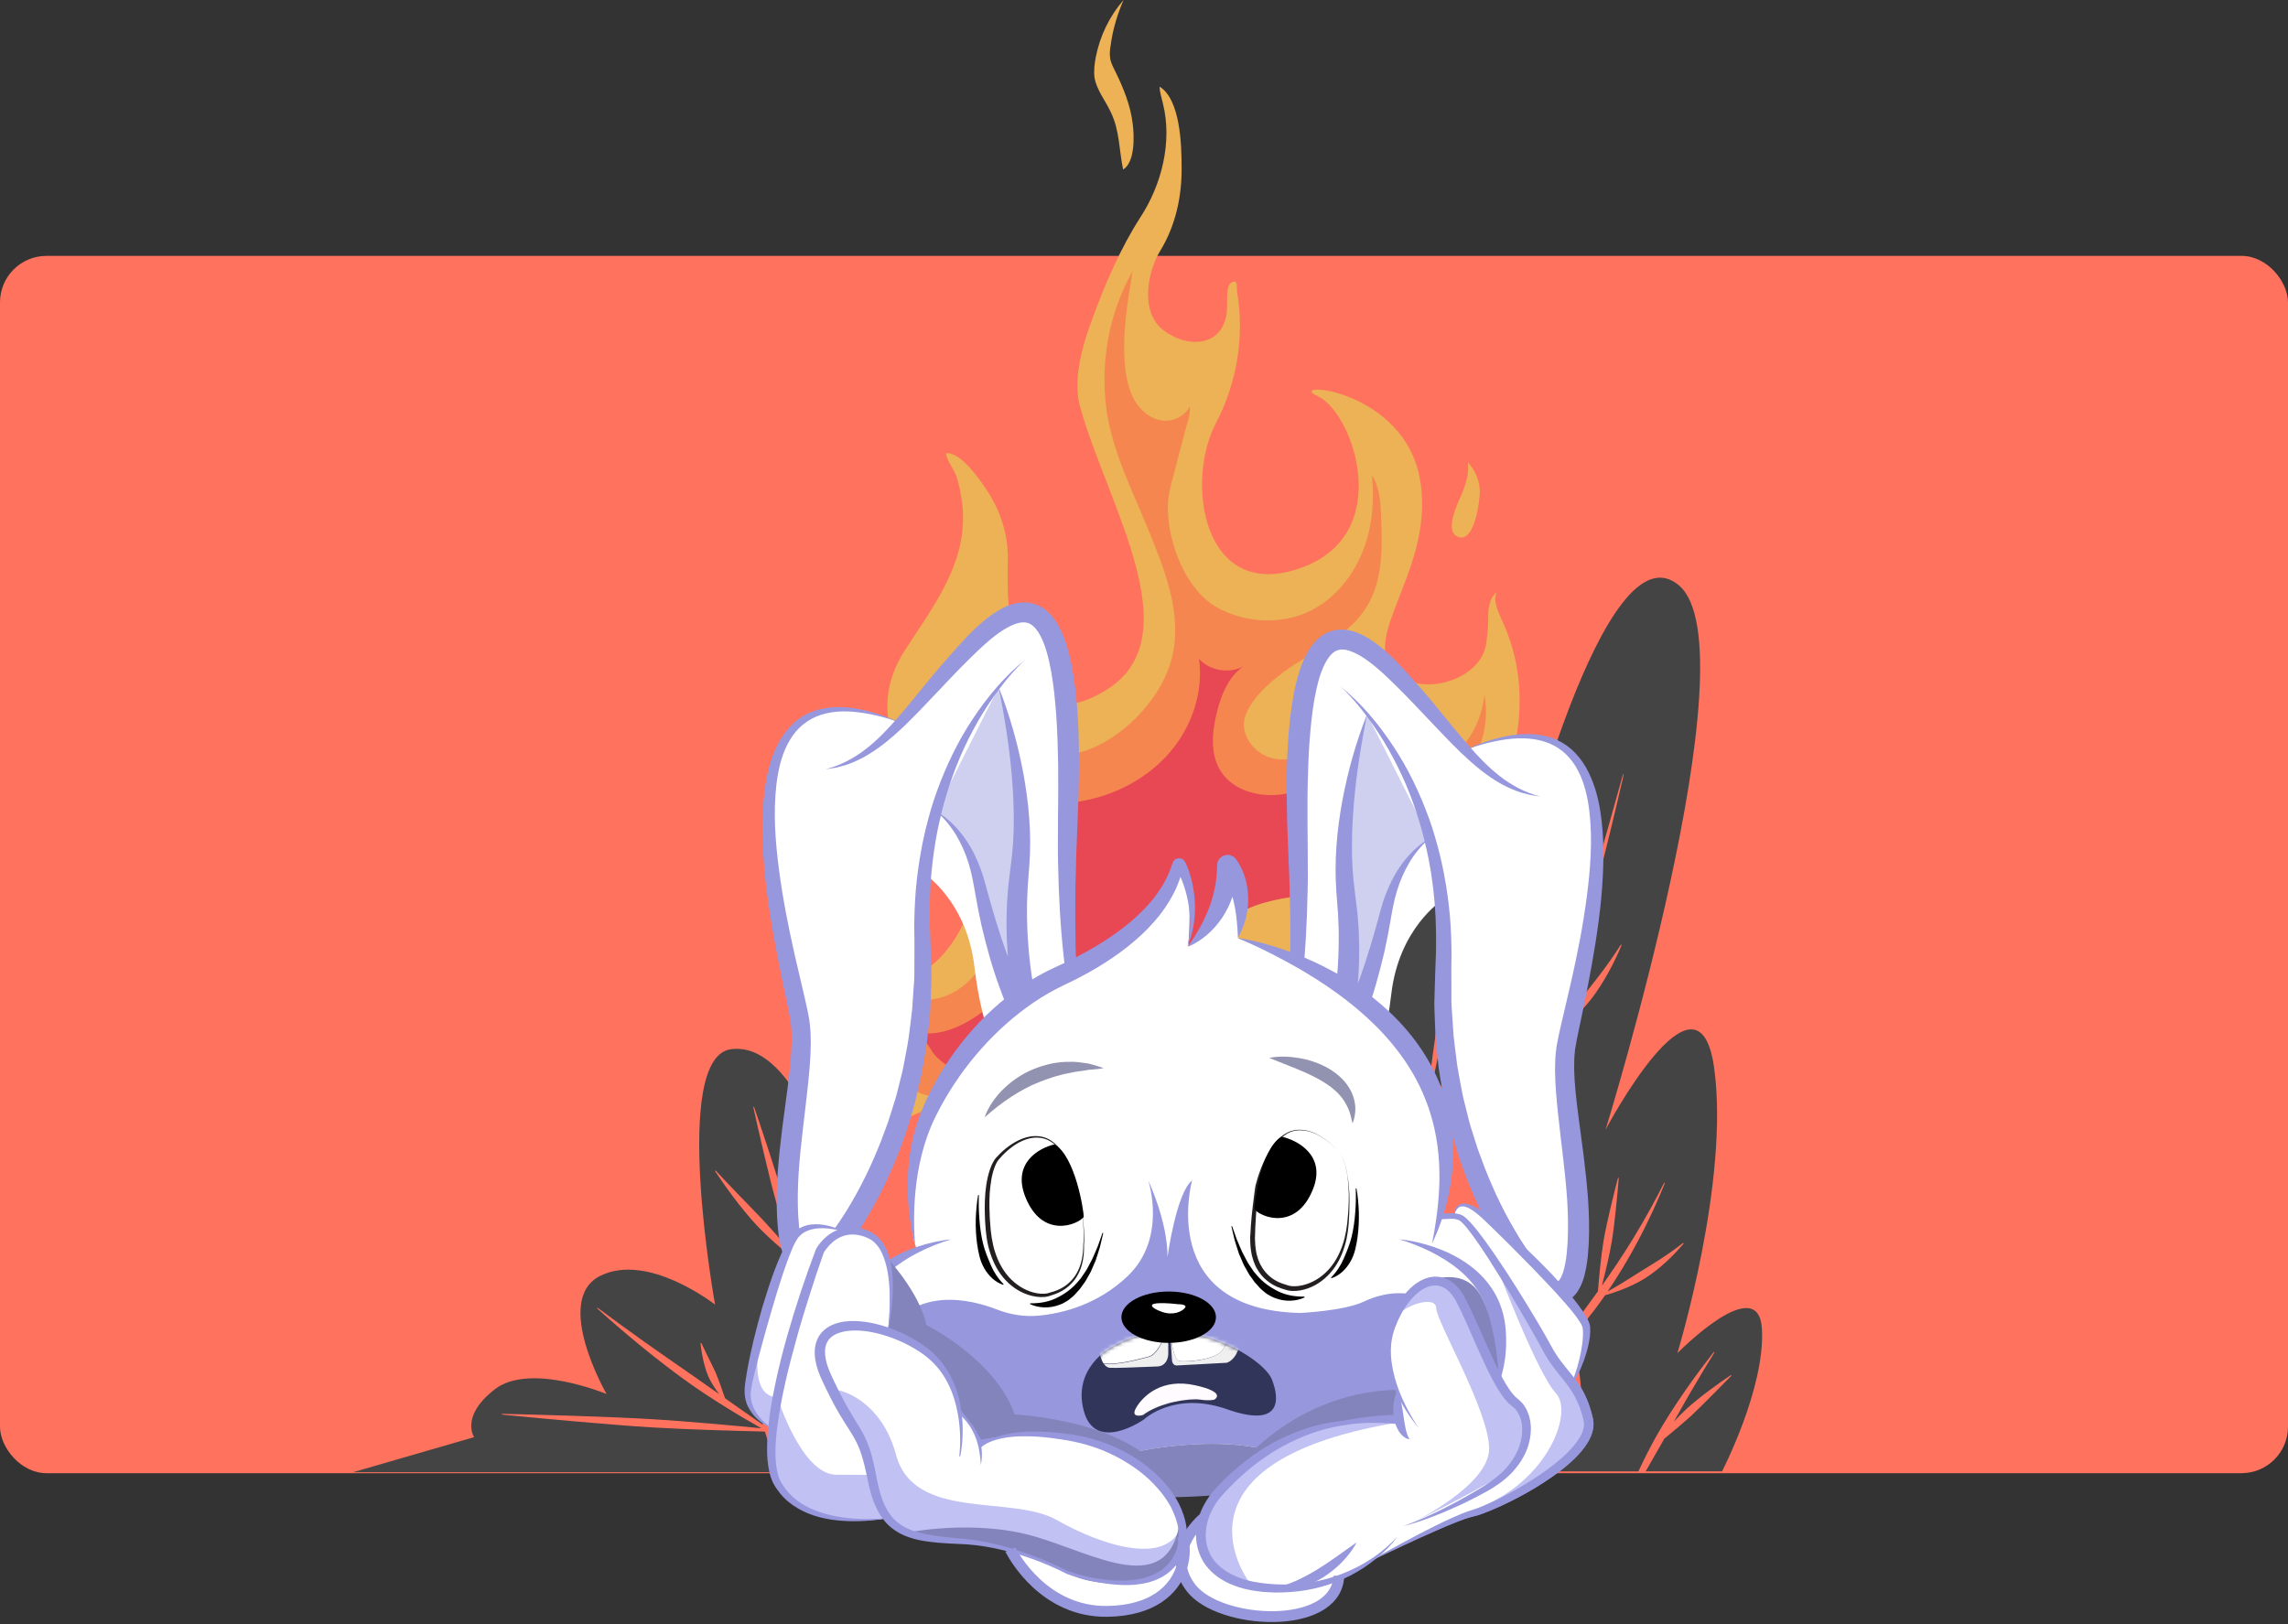 <svg width="590" height="419" viewBox="0 0 590 419" fill="none" xmlns="http://www.w3.org/2000/svg">
<rect x="0" y="0" width="590" height="419" fill="#333333" stroke="none"/>
<rect y="66" width="590" height="314" rx="12" fill="#FF725E"/>
<path d="M454.351 342.871C453.532 327.636 432.539 349.048 432.539 349.048C432.539 349.048 446.118 304.577 442.005 275.349C437.893 246.112 414.021 291.404 414.021 291.404C414.021 291.404 452.291 167.47 432.953 151.001C413.616 134.533 391.39 225.115 391.39 225.115C391.39 225.115 393.856 197.112 382.338 186.82C370.82 176.528 356 262.581 356 262.581C356 262.581 361.354 267.427 368.848 276.653C369.719 269.992 370.855 261.832 371.921 255.62C372.282 253.514 372.722 251.117 373.206 248.589C372.933 245.408 372.634 241.328 372.634 238.244C372.634 233.635 373.286 225.978 373.567 222.921C373.603 222.551 373.779 222.551 373.814 222.921C374.096 225.978 374.747 233.627 374.747 238.244C374.747 239.116 374.721 240.068 374.686 241.055C376.139 233.812 377.653 226.683 378.472 222.894C378.639 222.101 378.816 222.136 378.719 222.938C377.997 228.551 376.324 241.345 374.8 251.135C375.751 249.505 376.79 247.822 377.724 246.491C379.828 243.531 383.844 239.002 385.464 237.204C385.658 236.984 385.807 237.09 385.666 237.345C384.504 239.469 381.545 244.756 379.45 247.707C378.067 249.655 376.015 252.051 374.351 253.919C374.237 254.633 374.122 255.312 374.008 255.973C372.898 262.475 371.146 271.005 369.719 277.728C374.871 284.169 380.947 292.593 386.961 302.876C387.701 300.946 388.431 298.946 389.154 296.902C392.94 286.143 396.453 274.168 399.421 264.59C402.221 255.514 405.893 243.61 409.266 232.19C408.755 228.507 407.998 222.877 407.654 218.806C407.267 213.633 407.047 205.007 406.915 201.553C406.897 201.13 407.082 201.112 407.161 201.526C407.848 204.91 409.371 213.439 409.759 218.638C410.032 221.916 410.058 226.207 409.997 229.705C413.457 217.969 416.504 207.042 418.23 200.751C418.661 199.2 418.829 199.244 418.468 200.813C416.988 207.28 414.303 218.612 411.15 230.701C408.007 242.791 404.396 255.638 401.438 265.225C401.402 265.348 401.358 265.48 401.323 265.603C402.045 264.758 402.846 263.797 403.674 262.775C405.374 260.678 407.144 258.343 408.588 256.484C410.032 254.633 411.996 252.201 413.739 249.822C415.483 247.452 417.024 245.161 417.869 243.83C418.08 243.513 418.239 243.592 418.089 243.945C417.482 245.408 416.346 247.945 414.91 250.571C413.484 253.197 411.74 255.893 410.252 257.788C408.773 259.691 406.703 261.876 404.687 263.727C403.313 264.995 401.975 266.097 400.909 266.952C398.012 276.221 394.393 287.35 390.457 297.404C389.541 299.722 388.616 301.977 387.683 304.145C391.663 311.053 395.599 318.754 399.21 327.24C401.675 333.029 403.489 338.21 404.81 342.854C407.047 339.964 409.187 337.073 411.009 334.527C411.344 334.06 411.696 333.575 412.057 333.073C412.339 329.557 412.841 323.988 413.51 320.041C414.329 315.177 416.346 307.211 417.164 304.039C417.261 303.652 417.437 303.687 417.411 304.083C417.138 307.352 416.416 315.538 415.597 320.402C415.025 323.795 413.942 328.28 413.079 331.637C415.676 327.954 418.626 323.601 421.224 319.318C424.561 313.864 427.37 308.586 428.894 305.528C429.272 304.788 429.44 304.867 429.123 305.634C427.855 308.806 425.451 314.313 422.43 320.006C420.009 324.614 417.156 329.293 414.549 333.144C415.403 332.668 416.372 332.113 417.385 331.505C419.322 330.35 421.365 329.02 423.02 327.98C424.676 326.949 426.921 325.619 428.955 324.253C430.998 322.896 432.856 321.521 433.895 320.702C434.151 320.508 434.274 320.64 434.063 320.878C433.209 321.891 431.65 323.627 429.81 325.337C427.978 327.046 425.847 328.703 424.13 329.769C422.413 330.844 420.132 331.936 417.983 332.747C416.46 333.337 415.016 333.787 413.889 334.104C413.493 334.686 413.096 335.241 412.718 335.769C410.666 338.633 408.095 341.84 405.382 344.942C412.471 371.976 401.913 379.536 401.913 379.536H422.492C424.024 376.249 425.706 372.927 427.247 370.213C429.149 366.847 431.914 362.503 434.67 358.547C437.418 354.591 440.139 351.022 441.715 349.013C442.093 348.52 442.243 348.625 441.917 349.154C440.57 351.322 438.245 355.146 435.841 359.287C434.406 361.754 432.953 364.336 431.615 366.733C432.698 365.561 433.79 364.433 434.802 363.508C437.955 360.547 443.802 356.371 446.179 354.802C446.47 354.608 446.584 354.749 446.338 354.996C444.304 357.005 439.346 362.142 436.238 365.068C434.212 366.927 431.421 369.244 429.176 371.095C429.149 371.147 429.114 371.2 429.087 371.244C427.679 373.712 426.014 376.628 424.368 379.518H444.066C444.057 379.518 455.17 358.106 454.351 342.871Z" fill="#444444"/>
<path d="M168.279 368.196C156.735 367.5 137.609 365.685 129.983 364.944C129.058 364.856 129.067 364.671 130.001 364.698C137.661 364.883 156.867 365.385 168.411 366.081C176.812 366.592 188.153 367.623 196.316 368.407C194.881 367.588 193.34 366.707 191.764 365.773C187.176 363.059 182.262 359.948 178.432 357.261C174.601 354.582 169.67 350.811 165.171 347.119C160.671 343.436 156.603 339.858 154.313 337.787C153.758 337.285 153.864 337.153 154.472 337.594C156.937 339.444 161.296 342.651 166.016 346.009C170.736 349.375 175.834 352.864 179.647 355.525C181.426 356.776 183.407 358.177 185.459 359.622C184.42 358.23 183.249 356.459 182.623 354.952C182.104 353.763 181.62 352.088 181.276 350.502C180.933 348.916 180.73 347.418 180.642 346.564C180.616 346.361 180.792 346.308 180.88 346.493C181.241 347.269 181.884 348.617 182.588 350.035C183.293 351.454 184.059 352.943 184.561 354.098C185.38 356.062 186.357 358.97 186.973 360.68C188.823 361.984 190.698 363.306 192.512 364.583C193.983 365.614 195.409 366.601 196.748 367.517C195.603 363.041 194.881 357.622 195.506 351.736C196.237 344.801 199.795 333.831 203.528 323.751C202.868 323.213 202.181 322.641 201.477 322.033C199.213 320.094 196.827 317.882 195.048 315.97C193.27 314.067 191.059 311.379 189.113 308.78C187.158 306.181 185.45 303.687 184.499 302.242C184.27 301.889 184.411 301.784 184.693 302.092C185.864 303.361 187.933 305.555 190.17 307.881C192.407 310.208 194.828 312.648 196.598 314.534C198.359 316.428 200.481 318.843 202.454 321.054C202.965 321.627 203.458 322.174 203.933 322.702C203.96 322.632 203.986 322.57 204.004 322.5C202.656 318.42 201.239 313.97 200.217 310.348C198.174 303.061 195.409 290.805 194.326 285.914C194.194 285.324 194.37 285.271 194.564 285.853C196.184 290.602 200.208 302.506 202.251 309.776C203.114 312.842 204.039 316.561 204.884 320.173C209.137 309.053 213.197 299.872 213.197 299.872C213.197 299.872 204.145 268.582 188.506 270.635C172.867 272.697 184.393 336.519 184.393 336.519C184.393 336.519 167.108 322.931 154.771 329.108C142.425 335.285 156.418 359.578 156.418 359.578C156.418 359.578 136.666 351.34 127.614 358.345C118.562 365.341 122.269 370.698 122.269 370.698L91 379.757H201.688C201.688 379.757 199.117 375.686 197.232 369.262C188.964 369.068 177.014 368.716 168.279 368.196Z" fill="#444444"/>
<path d="M231.33 289.409C229.726 289.195 207.373 274.008 210.475 259.891C213.469 246.415 220.314 233.795 212.614 220.64C212.4 220.319 212.186 219.891 212.293 219.463C212.4 218.929 213.041 218.608 213.683 218.715C214.218 218.822 214.646 219.25 215.073 219.57C219.565 223.421 222.667 225.132 224.913 230.907C229.833 244.276 231.865 255.72 240.635 248.661C249.405 241.602 258.175 220.105 246.303 210.8C234.539 201.496 221.811 185.667 233.362 167.699C238.389 159.892 244.271 152.084 246.945 142.993C248.228 138.715 248.656 134.33 248.121 129.945C247.8 127.486 247.373 124.812 246.517 122.566C245.768 120.641 244.164 118.93 243.95 116.897C247.907 116.577 252.934 124.063 254.859 127.058C258.282 132.405 260.1 138.609 259.886 144.919C259.351 164.063 262.774 191.656 285.126 178.073C307.479 164.491 285.554 130.052 278.602 105.24C276.463 97.753 279.137 89.197 281.704 82.138C284.912 73.368 288.977 63.957 294.003 56.149C299.565 47.7 302.345 36.577 299.886 26.738C299.565 25.241 299.03 23.85 299.03 22.353C304.378 25.668 304.698 37.433 304.698 42.994C304.805 50.481 303.201 58.074 299.244 64.598C295.821 70.16 293.896 80.641 300.099 85.24C306.089 89.839 315.287 89.625 316.356 80.534C316.57 79.037 316.035 74.01 317.319 73.048C319.458 71.55 318.816 74.545 319.03 75.507C320.955 86.844 318.923 98.93 313.575 109.09C305.554 124.277 310.153 155.186 335.072 146.63C359.992 138.181 349.083 106.523 339.885 102.245C330.687 98.074 362.559 99.892 366.302 124.384C370.045 148.769 347.265 167.164 362.345 175.186C369.404 178.929 381.917 174.544 383.2 166.202C383.521 164.17 383.735 162.138 383.735 160.213C383.735 157.539 383.842 154.33 385.981 152.726C384.912 154.865 386.195 157.432 387.158 159.678C391.97 169.838 392.826 180.105 390.901 191.121C386.73 214.651 369.297 230.586 369.297 230.586L231.33 289.409Z" fill="#ECB255"/>
<path d="M292.078 31.871C291.543 27.273 289.725 22.781 287.693 18.61C287.158 17.54 286.516 16.363 286.303 15.187C286.089 14.011 286.196 12.834 286.41 11.658C286.944 7.594 288.121 3.743 289.725 0C286.089 4.171 283.629 9.305 282.559 14.759C282.238 16.471 282.025 18.289 282.238 20C282.773 23.208 285.019 25.882 286.41 28.877C288.762 33.69 288.549 38.716 289.618 43.743C292.72 41.818 292.506 35.08 292.078 31.871Z" fill="#ECB255"/>
<path d="M377.104 127.058C378.066 124.598 378.922 121.817 378.494 119.25C380.419 121.282 381.595 124.063 381.595 126.844C381.595 129.518 380.205 139.357 376.462 138.609C371.863 137.646 376.141 129.304 377.104 127.058Z" fill="#ECB255"/>
<path d="M228.336 272.404C227.052 269.516 226.304 266.522 225.876 263.527C224.806 255.934 225.341 248.126 222.988 240.854C224.165 244.383 225.341 247.805 227.373 250.907C229.405 254.009 232.293 256.682 235.822 257.538C239.138 258.394 242.774 257.645 245.769 256.041C248.763 254.436 251.223 251.87 253.255 249.089C258.389 242.03 261.063 233.153 260.421 224.49C260.1 219.143 258.603 213.902 256.036 209.196C253.362 204.169 248.87 201.068 246.197 196.148C240.635 186.095 244.592 173.154 251.437 163.956C248.55 171.335 249.833 180.105 254.753 186.309C259.672 192.512 267.908 195.827 275.715 194.651C281.704 193.795 287.159 190.48 291.651 186.416C296.571 181.817 300.635 176.041 302.239 169.517C305.02 158.074 300.1 146.309 295.608 135.4C291.223 124.812 285.982 114.544 285.02 102.887C284.057 91.55 286.41 79.892 292.079 69.946C290.688 78.181 289.298 86.523 290.154 94.865C290.474 97.86 291.116 100.748 292.613 103.315C294.111 105.881 296.571 108.02 299.565 108.448C302.453 108.876 305.448 107.379 306.838 104.812C306.945 106.63 306.41 108.448 305.875 110.16C304.806 114.331 303.629 118.502 302.56 122.78C301.811 125.56 301.063 128.341 301.169 131.122C301.169 139.892 305.661 151.87 313.469 156.469C321.383 161.068 331.971 161.389 339.886 156.469C345.34 153.047 349.404 147.592 351.65 141.603C353.896 135.614 354.431 128.983 353.789 122.566C355.821 125.774 356.035 129.838 356.142 133.582C356.463 141.389 356.57 149.731 352.506 156.362C347.693 164.384 338.388 167.913 331.116 173.261C327.372 176.041 322.56 180.212 321.062 184.918C319.672 189.196 323.094 193.902 327.159 195.293C331.33 196.79 336.249 195.399 339.244 192.191C342.239 188.982 343.415 184.277 342.773 179.999C343.95 182.458 346.945 183.635 349.725 183.528C352.506 183.421 355.073 182.351 357.533 181.175C354.966 184.277 353.682 188.448 354.645 192.298C357.105 201.282 368.121 199.891 374.003 195.506C379.03 191.656 382.131 185.56 382.773 179.25C384.057 185.881 382.345 193.047 378.174 198.394C375.607 201.71 372.185 204.383 369.618 207.699C365.982 212.726 364.591 219.036 363.415 225.132C354.538 226.094 345.661 226.95 336.784 227.913C331.864 228.447 326.838 228.982 322.346 230.907C316.463 233.474 311.972 238.18 307.48 242.779C298.068 252.404 288.228 261.923 276.785 268.982C267.801 274.436 258.175 277.966 248.336 281.388C242.239 283.527 237.641 283.634 232.721 278.821C230.796 277.003 229.405 274.757 228.336 272.404Z" fill="#F5864F"/>
<path d="M237.212 266.415C242.346 267.164 247.479 265.025 251.757 262.137C260.527 256.255 266.837 246.95 269.083 236.683C269.725 233.581 270.046 230.479 269.832 227.378C269.19 220.854 265.982 214.865 262.773 209.196C260.955 205.988 259.244 202.779 257.426 199.678C261.811 206.629 271.436 208.127 279.565 206.522C288.014 204.918 296.142 200.533 301.703 194.009C307.372 187.378 310.366 178.501 309.19 169.945C312.185 173.261 317.746 174.009 321.489 171.335C316.997 173.902 314.858 179.143 313.682 184.17C312.505 189.089 312.078 194.758 314.858 199.036C317.853 203.635 323.842 205.453 329.297 205.025C337.104 204.49 344.484 199.784 348.334 193.047C347.585 196.362 347.158 200.212 349.51 202.565C350.687 203.742 352.398 204.169 354.109 204.49C357.639 205.239 361.382 205.346 365.018 205.132C360.74 209.517 357.104 220.533 357.104 226.629C355.072 225.881 352.291 228.126 350.152 228.661C336.462 231.977 324.056 229.945 313.896 239.677C308.013 245.346 303.735 252.297 297.746 257.966C290.901 264.49 282.238 268.661 273.147 271.335C268.549 272.725 263.95 273.688 259.244 274.436C255.714 274.971 251.009 276.896 247.479 276.147C245.233 275.72 242.987 274.115 241.383 272.511C240.527 271.763 237.533 266.522 237.212 266.415Z" fill="#E74854"/>
<path d="M350.765 284.968C350.765 284.968 356.795 273.66 358.756 256.512C360.718 239.371 371.809 232.275 371.809 232.275C371.809 232.275 369.49 284.74 380.118 305.498C390.746 326.256 406.183 347.055 406.94 320.952C407.696 294.85 400.161 275.127 408.233 249.139C416.306 223.151 416.558 175.272 377.652 193.724L355.794 170.962C355.794 170.962 340.894 156.779 336.589 175.525C332.284 194.27 334.864 236.674 334.864 236.674C334.864 236.674 334.498 273.294 331.308 277.872C328.118 282.451 350.765 284.968 350.765 284.968Z" fill="white"/>
<path d="M328.119 282.451C328.656 281.62 328.982 280.683 329.307 279.763C329.454 279.29 329.608 278.834 329.739 278.362L330.097 276.936C330.341 275.991 330.503 275.021 330.715 274.068L331.187 271.168C331.342 270.199 331.423 269.221 331.561 268.252C331.7 267.282 331.797 266.304 331.879 265.327L332.139 262.402L332.31 259.461C332.448 257.506 332.53 255.551 332.595 253.587L332.693 250.646L332.717 247.705C332.79 243.787 332.741 239.852 332.725 235.933L332.562 230.043L332.497 227.102L332.375 224.153L331.928 212.316C331.708 204.365 331.692 196.389 332.375 188.348C332.741 184.332 333.254 180.299 334.206 176.25C334.727 174.23 335.297 172.193 336.208 170.173C337.119 168.177 338.275 166.083 340.342 164.38C340.578 164.16 340.879 163.981 341.172 163.794C341.465 163.615 341.742 163.419 342.059 163.272C342.71 163.004 343.353 162.702 344.053 162.596C344.744 162.417 345.428 162.401 346.112 162.393C346.461 162.368 346.771 162.441 347.096 162.474C347.414 162.523 347.764 162.539 348.056 162.621C350.53 163.183 352.492 164.34 354.257 165.562C357.781 168.03 360.564 171.061 363.233 173.994C365.902 176.959 368.515 179.965 371.013 183.045C373.511 186.116 375.977 189.179 378.54 192.12C381.087 195.077 383.773 197.888 386.824 200.259C389.868 202.629 393.367 204.479 397.208 205.448C396.24 205.293 395.247 205.179 394.27 204.976L392.822 204.585C392.342 204.446 391.845 204.34 391.382 204.145C389.502 203.452 387.663 202.589 385.946 201.521C382.487 199.428 379.444 196.739 376.555 193.994C370.85 188.389 365.65 182.474 360.092 176.992C358.692 175.631 357.301 174.254 355.885 173.016C354.477 171.753 353.004 170.596 351.507 169.619C350.01 168.649 348.439 167.892 347.039 167.623C346.356 167.525 345.713 167.484 345.184 167.655C344.899 167.688 344.663 167.851 344.395 167.949C344.264 168.006 344.15 168.12 344.02 168.193C343.898 168.283 343.76 168.34 343.646 168.47C342.669 169.317 341.79 170.743 341.123 172.332C340.431 173.92 339.943 175.713 339.52 177.521C338.69 181.163 338.21 184.992 337.884 188.837C337.526 192.682 337.355 196.576 337.266 200.479C337.136 204.381 337.152 208.3 337.16 212.218C337.201 216.12 337.241 220.096 337.241 224.072C337.298 228.039 337.111 232.015 337.022 235.982C336.713 243.925 336.118 251.868 334.987 259.754L334.532 262.704L333.978 265.645C333.799 266.622 333.604 267.6 333.376 268.569C333.148 269.539 332.945 270.516 332.676 271.478L331.854 274.353C331.529 275.298 331.252 276.26 330.886 277.188L330.324 278.573C330.129 279.03 329.901 279.478 329.69 279.934C329.25 280.814 328.778 281.71 328.119 282.451Z" fill="#9797DE"/>
<path d="M377.865 193.374C381.299 191.859 384.863 190.596 388.598 189.855C392.309 189.146 396.289 189.032 400.048 190.295C401.92 190.922 403.678 191.94 405.183 193.26C406.689 194.572 407.926 196.169 408.918 197.871C410.904 201.301 411.978 205.122 412.621 208.918C413.842 216.56 413.565 224.242 412.898 231.802C412.173 239.371 410.896 246.849 409.464 254.255C408.739 257.954 407.974 261.652 407.193 265.31C406.811 267.127 406.42 268.976 406.16 270.687C406.038 271.485 406.029 272.398 405.948 273.245C405.916 274.117 405.94 275.021 405.924 275.909C406.005 279.502 406.428 283.176 406.884 286.866L408.357 298.019C408.813 301.775 409.236 305.547 409.512 309.368C409.765 313.188 409.87 317.058 409.675 320.961L409.455 323.893C409.35 324.887 409.228 325.881 409.04 326.891C408.642 328.912 408.218 331.005 406.721 333.262C406.322 333.824 405.842 334.395 405.167 334.9C404.532 335.413 403.653 335.804 402.774 335.991C401.879 336.162 401.008 336.113 400.252 335.951C399.511 335.771 398.836 335.519 398.274 335.217C397.111 334.623 396.224 333.898 395.393 333.156C394.987 332.781 394.604 332.399 394.238 331.999C393.864 331.584 393.546 331.234 393.147 330.712L393.278 330.867C392.936 330.468 392.667 330.126 392.383 329.767C392.09 329.409 391.829 329.05 391.561 328.692C391.015 327.983 390.503 327.258 390.006 326.525C388.973 325.083 388.061 323.576 387.109 322.093C385.303 319.079 383.594 316.007 382.088 312.846C379.045 306.541 376.481 299.999 374.675 293.245C374.439 292.406 374.154 291.575 373.967 290.72L373.373 288.17L372.779 285.62C372.584 284.773 372.372 283.925 372.242 283.062C371.672 279.616 370.98 276.194 370.696 272.715C370.525 270.98 370.289 269.253 370.167 267.518L369.971 262.296L369.874 259.689C369.833 258.817 369.906 257.954 369.914 257.082L370.061 251.868C370.102 250.108 370.175 248.446 370.248 246.76C370.354 245.082 370.297 243.395 370.321 241.709C370.321 240.023 370.224 238.344 370.191 236.666C370.061 234.988 370.012 233.301 369.825 231.631C369.662 229.953 369.491 228.283 369.231 226.613C369.027 224.943 368.694 223.289 368.401 221.627C367.733 218.328 366.944 215.045 365.968 211.81C364.983 208.584 363.844 205.399 362.517 202.287C361.191 199.175 359.661 196.144 357.993 193.195C356.316 190.246 354.445 187.403 352.394 184.682C350.351 181.961 348.146 179.337 345.615 177.032C350.978 181.309 355.446 186.678 359.246 192.421C363.071 198.181 366.082 204.47 368.45 210.987C369.654 214.246 370.574 217.603 371.412 220.975C371.786 222.67 372.193 224.364 372.478 226.075C372.82 227.786 373.064 229.505 373.308 231.224C373.568 232.943 373.698 234.678 373.902 236.405C374.016 238.141 374.162 239.876 374.211 241.611C374.235 243.346 374.341 245.09 374.292 246.825C374.268 248.568 374.244 250.32 374.26 251.982L374.276 257.033C374.292 257.872 374.252 258.719 374.317 259.558L374.488 262.076L374.83 267.11C374.984 268.781 375.236 270.442 375.432 272.113C375.765 275.461 376.49 278.744 377.1 282.043C377.238 282.874 377.458 283.681 377.661 284.496L378.272 286.932L378.882 289.367C379.077 290.182 379.37 290.972 379.606 291.771C380.119 293.367 380.583 294.972 381.128 296.561L382.878 301.27C384.123 304.374 385.417 307.461 386.914 310.443C388.371 313.449 390.014 316.358 391.74 319.201C392.643 320.594 393.514 322.011 394.482 323.348C394.954 324.032 395.434 324.7 395.931 325.343C396.175 325.669 396.419 326.003 396.671 326.305C396.923 326.614 397.184 326.94 397.395 327.193L397.436 327.233L397.526 327.348C398.421 328.472 399.755 329.726 400.789 330.232C401.049 330.378 401.269 330.427 401.44 330.484C401.594 330.509 401.676 330.5 401.708 330.509C401.733 330.476 401.757 330.525 401.847 330.427C401.928 330.378 402.066 330.223 402.213 330.028C402.506 329.612 402.807 328.952 403.051 328.236C403.279 327.494 403.482 326.696 403.637 325.865C403.792 325.034 403.905 324.162 404.011 323.29L404.223 320.61C404.426 317.017 404.353 313.36 404.133 309.694C403.889 306.019 403.507 302.329 403.075 298.622C402.636 294.915 402.188 291.184 401.782 287.42C401.383 283.648 401.017 279.852 400.992 275.925C401.017 274.931 401.017 273.954 401.074 272.952C401.179 271.933 401.212 270.964 401.383 269.905C401.725 267.909 402.148 266.092 402.571 264.243L405.126 253.294C406.778 246.01 408.227 238.695 409.179 231.33C410.139 223.99 410.7 216.535 409.846 209.277C409.415 205.659 408.609 202.075 406.982 198.898C406.168 197.317 405.151 195.851 403.889 194.629C402.628 193.407 401.139 192.421 399.495 191.745C396.191 190.376 392.407 190.213 388.745 190.669C385.042 191.158 381.405 192.128 377.865 193.374Z" fill="#9797DE"/>
<path d="M352.515 184.242C351.026 191.827 349.789 199.403 349.138 207.004C348.512 214.589 348.325 222.206 349.317 229.595L350.025 235.379C350.139 236.357 350.18 237.342 350.253 238.328C350.318 239.314 350.408 240.3 350.416 241.285L350.497 244.243C350.522 245.228 350.473 246.214 350.465 247.2C350.457 249.172 350.302 251.143 350.188 253.115C349.863 257.049 349.334 260.968 348.569 264.846C348.194 266.785 347.739 268.716 347.25 270.63C346.738 272.569 346.201 274.41 345.468 276.422L340.691 273.954C340.984 273.514 341.351 272.927 341.668 272.382C342.002 271.828 342.319 271.249 342.636 270.679C343.263 269.522 343.881 268.349 344.467 267.16C345.631 264.773 346.73 262.329 347.755 259.852C349.798 254.899 351.645 249.823 353.199 244.65L354.355 240.764C354.745 239.469 355.079 238.157 355.445 236.854C355.803 235.566 356.153 234.198 356.576 232.845C356.788 232.177 357.016 231.509 357.276 230.849C357.52 230.19 357.789 229.538 358.074 228.894C360.287 223.737 363.892 219.029 368.636 216.226C366.577 218.043 364.852 220.145 363.469 222.426C362.11 224.723 361.028 227.167 360.263 229.709C359.864 230.972 359.555 232.267 359.286 233.562C359.009 234.858 358.798 236.161 358.554 237.53C358.09 240.251 357.561 242.956 356.959 245.652C355.681 251.029 354.233 256.39 352.312 261.612C351.376 264.235 350.318 266.817 349.171 269.375C348.585 270.654 347.991 271.925 347.34 273.18C347.006 273.807 346.681 274.435 346.323 275.062C345.965 275.697 345.623 276.284 345.175 276.993L333.14 295.828L340.398 274.524C340.952 272.903 341.456 271.029 341.92 269.253C342.368 267.445 342.791 265.62 343.133 263.77C343.841 260.088 344.386 256.373 344.728 252.634C345.061 248.895 345.24 245.147 345.216 241.391C345.24 240.454 345.183 239.518 345.151 238.581C345.11 237.644 345.094 236.707 345.037 235.77L344.606 230.059C344.036 222.116 344.728 214.246 346.136 206.58C347.56 198.922 349.675 191.435 352.515 184.242Z" fill="#9797DE"/>
<path opacity="0.46" d="M352.517 184.242C349.726 193.7 344.917 213.456 347.122 231.403C350.157 256.104 342.947 275.486 342.947 275.486C342.947 275.486 351.695 262.565 357.384 235.583C359.499 225.538 363.926 219.656 368.662 216.226" fill="#9797DE"/>
<path d="M259.282 277.971C259.282 277.971 253.252 266.663 251.291 249.514C249.329 232.373 238.238 225.277 238.238 225.277C238.238 225.277 240.557 277.742 229.929 298.5C219.301 319.258 203.864 340.057 203.107 313.955C202.351 287.844 209.886 268.129 201.813 242.141C193.741 216.153 193.489 168.274 232.395 186.727L254.253 163.965C254.253 163.965 269.153 149.781 273.458 168.527C277.762 187.273 275.183 229.677 275.183 229.677C275.183 229.677 275.549 266.296 278.739 270.875C281.929 275.453 259.282 277.971 259.282 277.971Z" fill="white"/>
<path d="M281.928 275.453C281.261 274.712 280.797 273.816 280.349 272.928C280.138 272.48 279.91 272.032 279.715 271.567L279.153 270.182C278.787 269.254 278.51 268.292 278.185 267.347L277.363 264.472C277.094 263.51 276.891 262.533 276.663 261.563C276.427 260.594 276.232 259.616 276.061 258.638L275.508 255.697L275.052 252.748C273.921 244.862 273.327 236.919 273.017 228.976C272.936 225.009 272.741 221.033 272.798 217.066C272.798 213.09 272.83 209.122 272.879 205.212C272.879 201.293 272.903 197.375 272.773 193.473C272.676 189.57 272.513 185.676 272.155 181.831C271.821 177.986 271.349 174.165 270.519 170.515C270.088 168.715 269.608 166.914 268.916 165.326C268.249 163.737 267.37 162.311 266.393 161.464C266.279 161.334 266.149 161.277 266.019 161.187C265.889 161.114 265.775 161 265.645 160.943C265.384 160.853 265.14 160.682 264.855 160.649C264.326 160.478 263.683 160.519 263 160.617C261.6 160.886 260.03 161.643 258.532 162.613C257.027 163.59 255.562 164.747 254.154 166.01C252.738 167.248 251.347 168.625 249.947 169.985C244.389 175.46 239.197 181.383 233.485 186.988C230.587 189.733 227.552 192.422 224.094 194.515C222.385 195.583 220.546 196.446 218.658 197.139C218.202 197.334 217.706 197.448 217.217 197.579L215.769 197.97C214.792 198.173 213.799 198.287 212.831 198.442C216.672 197.464 220.171 195.623 223.215 193.253C226.266 190.882 228.96 188.071 231.499 185.114C234.062 182.173 236.528 179.11 239.026 176.039C241.525 172.967 244.129 169.961 246.806 166.987C249.475 164.055 252.266 161.024 255.782 158.556C257.548 157.334 259.509 156.177 261.983 155.615C262.276 155.525 262.626 155.517 262.943 155.468C263.277 155.444 263.586 155.37 263.928 155.386C264.611 155.403 265.295 155.411 265.986 155.59C266.686 155.696 267.329 155.998 267.98 156.266C268.298 156.413 268.574 156.609 268.867 156.788C269.152 156.975 269.461 157.146 269.697 157.374C271.764 159.077 272.92 161.171 273.831 163.167C274.751 165.187 275.32 167.224 275.833 169.244C276.785 173.293 277.306 177.326 277.664 181.342C278.348 189.375 278.331 197.359 278.112 205.31L277.664 217.147L277.542 220.096L277.477 223.037L277.314 228.927C277.298 232.854 277.249 236.781 277.322 240.699L277.347 243.64L277.444 246.581C277.509 248.545 277.583 250.5 277.729 252.455L277.9 255.396L278.16 258.321C278.242 259.298 278.339 260.276 278.478 261.245C278.616 262.215 278.698 263.192 278.852 264.162L279.324 267.062C279.536 268.015 279.698 268.985 279.943 269.93L280.301 271.356C280.431 271.828 280.585 272.292 280.732 272.757C281.066 273.686 281.399 274.622 281.928 275.453Z" fill="#9797DE"/>
<path d="M232.182 186.385C228.642 185.139 225.004 184.169 221.318 183.729C217.656 183.265 213.872 183.436 210.568 184.805C208.924 185.489 207.435 186.467 206.174 187.689C204.912 188.911 203.895 190.377 203.081 191.958C201.454 195.127 200.648 198.719 200.217 202.337C199.363 209.603 199.924 217.05 200.884 224.39C201.845 231.754 203.293 239.07 204.937 246.353L207.492 257.303C207.907 259.152 208.338 260.969 208.68 262.965C208.851 264.024 208.884 264.993 208.989 266.012C209.046 267.014 209.038 267.991 209.071 268.985C209.046 272.904 208.68 276.708 208.281 280.48C207.875 284.244 207.419 287.975 206.988 291.682C206.556 295.389 206.174 299.079 205.93 302.753C205.71 306.419 205.637 310.077 205.84 313.67L206.052 316.35C206.149 317.222 206.263 318.094 206.426 318.925C206.581 319.764 206.776 320.554 207.012 321.295C207.256 322.012 207.557 322.664 207.85 323.088C207.997 323.283 208.135 323.438 208.216 323.487C208.306 323.577 208.33 323.528 208.355 323.568C208.387 323.568 208.469 323.568 208.623 323.544C208.794 323.495 209.006 323.438 209.274 323.291C210.308 322.786 211.642 321.524 212.537 320.407L212.627 320.293L212.668 320.253C212.887 320.008 213.148 319.674 213.392 319.365C213.644 319.063 213.888 318.729 214.132 318.403C214.629 317.76 215.109 317.092 215.581 316.407C216.549 315.071 217.42 313.654 218.323 312.261C220.049 309.417 221.692 306.509 223.149 303.503C224.646 300.513 225.948 297.434 227.185 294.33L228.935 289.621C229.472 288.04 229.944 286.427 230.457 284.831C230.693 284.024 230.986 283.242 231.181 282.427L231.791 279.991L232.402 277.556C232.605 276.741 232.825 275.934 232.963 275.103C233.565 271.804 234.298 268.521 234.631 265.172C234.827 263.502 235.079 261.84 235.233 260.17L235.575 255.136L235.746 252.618C235.811 251.779 235.771 250.932 235.787 250.093L235.803 245.042C235.819 243.38 235.787 241.62 235.771 239.885C235.722 238.15 235.819 236.406 235.852 234.671C235.909 232.936 236.047 231.192 236.161 229.465C236.365 227.738 236.495 226.003 236.755 224.284C236.999 222.565 237.243 220.838 237.585 219.135C237.87 217.424 238.285 215.73 238.651 214.035C239.489 210.663 240.409 207.306 241.613 204.047C243.981 197.53 247.001 191.241 250.817 185.481C254.626 179.737 259.085 174.369 264.448 170.092C261.917 172.397 259.712 175.02 257.669 177.741C255.618 180.462 253.747 183.298 252.07 186.255C250.402 189.212 248.872 192.235 247.546 195.347C246.219 198.459 245.08 201.644 244.095 204.87C243.111 208.096 242.33 211.379 241.662 214.687C241.369 216.349 241.044 218.003 240.832 219.673C240.572 221.335 240.401 223.013 240.238 224.691C240.051 226.361 240.002 228.048 239.872 229.726C239.839 231.412 239.742 233.091 239.742 234.769C239.766 236.455 239.717 238.133 239.815 239.82C239.888 241.498 239.961 243.168 240.002 244.928L240.149 250.142C240.157 251.013 240.23 251.877 240.189 252.749L240.092 255.356L239.896 260.578C239.774 262.313 239.538 264.04 239.367 265.775C239.083 269.254 238.399 272.676 237.821 276.122C237.691 276.985 237.479 277.832 237.284 278.68L236.69 281.23L236.096 283.78C235.909 284.635 235.624 285.458 235.388 286.305C233.582 293.059 231.018 299.601 227.975 305.906C226.469 309.067 224.752 312.138 222.954 315.153C222.002 316.635 221.09 318.143 220.057 319.585C219.56 320.318 219.048 321.035 218.502 321.752C218.234 322.11 217.973 322.469 217.68 322.827C217.396 323.185 217.127 323.528 216.785 323.927L216.916 323.772C216.517 324.285 216.199 324.644 215.825 325.059C215.459 325.458 215.068 325.841 214.67 326.216C213.839 326.957 212.952 327.674 211.789 328.277C211.227 328.579 210.544 328.831 209.811 329.01C209.046 329.173 208.184 329.222 207.289 329.051C206.41 328.864 205.531 328.481 204.896 327.959C204.221 327.454 203.741 326.884 203.342 326.322C201.845 324.065 201.421 321.972 201.023 319.951C200.835 318.941 200.713 317.939 200.608 316.953L200.388 314.02C200.193 310.118 200.298 306.248 200.551 302.428C200.827 298.607 201.242 294.827 201.706 291.079L203.179 279.926C203.635 276.236 204.05 272.562 204.139 268.969C204.131 268.081 204.147 267.185 204.115 266.305C204.042 265.458 204.025 264.545 203.903 263.747C203.643 262.036 203.252 260.187 202.87 258.37C202.089 254.712 201.324 251.022 200.599 247.315C199.159 239.901 197.89 232.431 197.165 224.862C196.498 217.302 196.221 209.62 197.442 201.978C198.085 198.182 199.151 194.369 201.145 190.931C202.137 189.228 203.374 187.632 204.88 186.32C206.377 185 208.143 183.982 210.015 183.355C213.774 182.084 217.754 182.206 221.464 182.915C225.183 183.599 228.748 184.87 232.182 186.385Z" fill="#9797DE"/>
<path d="M257.53 177.245C260.37 184.438 262.486 191.933 263.91 199.599C265.318 207.265 266.018 215.135 265.44 223.078L265.008 228.789C264.952 229.726 264.935 230.663 264.895 231.6C264.862 232.537 264.805 233.474 264.829 234.41C264.797 238.166 264.984 241.914 265.318 245.653C265.659 249.392 266.205 253.107 266.913 256.79C267.254 258.631 267.67 260.456 268.125 262.272C268.589 264.056 269.094 265.922 269.647 267.543L276.906 288.847L264.87 270.012C264.414 269.303 264.081 268.725 263.723 268.081C263.365 267.454 263.039 266.826 262.706 266.199C262.054 264.944 261.452 263.674 260.875 262.395C259.727 259.836 258.669 257.254 257.733 254.631C255.805 249.409 254.356 244.04 253.087 238.671C252.485 235.975 251.956 233.262 251.492 230.549C251.24 229.172 251.036 227.869 250.759 226.581C250.491 225.286 250.182 223.991 249.783 222.728C249.018 220.186 247.936 217.75 246.577 215.445C245.193 213.164 243.468 211.054 241.409 209.245C246.153 212.048 249.758 216.748 251.972 221.913C252.257 222.557 252.533 223.209 252.769 223.869C253.03 224.528 253.258 225.196 253.469 225.865C253.892 227.209 254.242 228.586 254.6 229.873C254.967 231.176 255.3 232.488 255.691 233.783L256.846 237.669C258.409 242.842 260.256 247.918 262.29 252.871C263.316 255.348 264.414 257.783 265.578 260.179C266.164 261.368 266.782 262.541 267.409 263.698C267.726 264.268 268.044 264.847 268.377 265.401C268.695 265.947 269.061 266.533 269.354 266.973L264.577 269.441C263.853 267.437 263.308 265.596 262.795 263.649C262.307 261.727 261.851 259.804 261.477 257.865C260.72 253.987 260.183 250.069 259.857 246.134C259.743 244.162 259.589 242.191 259.581 240.219C259.573 239.233 259.524 238.248 259.548 237.262L259.629 234.305C259.638 233.319 259.727 232.333 259.792 231.347C259.874 230.362 259.906 229.376 260.02 228.398L260.728 222.614C261.721 215.225 261.534 207.608 260.907 200.023C260.256 192.406 259.019 184.829 257.53 177.245Z" fill="#9797DE"/>
<path opacity="0.46" d="M257.532 177.244C260.323 186.703 265.132 206.459 262.927 224.406C259.892 249.107 267.102 268.488 267.102 268.488C267.102 268.488 258.354 255.567 252.666 228.585C250.55 218.54 246.123 212.658 241.387 209.228" fill="#9797DE"/>
<path d="M367.869 331.136C366.128 328.358 364.549 325.295 364.394 321.849C364.386 320.993 364.459 320.13 364.671 319.283C364.899 318.443 365.273 317.629 365.778 316.912C366.787 315.454 368.292 314.403 369.904 313.759C371.531 313.132 373.273 312.822 375.063 312.961C375.51 312.993 375.966 313.075 376.43 313.238C376.666 313.327 376.894 313.352 377.13 313.515C377.382 313.645 377.577 313.792 377.748 313.938C378.464 314.525 379.042 315.152 379.604 315.788C381.817 318.346 383.697 321.075 385.593 323.804C389.353 329.279 392.827 334.916 396.237 340.594C397.092 342.02 397.914 343.454 398.735 344.896L399.948 347.087C400.339 347.812 400.713 348.48 401.144 349.149C402.804 351.837 405.148 354.134 407.101 357.035C408.061 358.477 408.867 360.049 409.493 361.67C409.803 362.485 410.071 363.308 410.307 364.13C410.429 364.546 410.535 364.961 410.633 365.377C410.682 365.597 410.739 365.776 410.771 366.02L410.877 366.778C410.926 367.031 410.893 367.283 410.893 367.536C410.877 367.788 410.885 368.041 410.844 368.285C410.747 368.758 410.69 369.263 410.511 369.695L410.283 370.371L409.99 370.998C409.803 371.43 409.567 371.813 409.339 372.196C408.395 373.727 407.239 375.039 406.011 376.236C403.553 378.632 400.819 380.611 398.011 382.436C395.196 384.261 392.282 385.89 389.288 387.365C387.79 388.106 386.277 388.807 384.739 389.459C383.184 390.094 381.663 390.738 379.921 391.145C378.424 391.479 376.869 392.09 375.356 392.677C373.834 393.271 372.32 393.931 370.815 394.583C364.761 397.182 358.82 400.074 352.839 402.893C355.695 401.231 358.576 399.618 361.497 398.053C364.411 396.481 367.332 394.941 370.294 393.459C371.783 392.726 373.273 392.009 374.802 391.341C376.332 390.673 377.838 389.996 379.547 389.532C381.012 389.116 382.541 388.448 384.014 387.789C385.495 387.112 386.96 386.379 388.401 385.613C391.281 384.074 394.097 382.395 396.799 380.587C399.492 378.762 402.088 376.79 404.326 374.534C405.433 373.401 406.474 372.212 407.256 370.925C408.021 369.646 408.558 368.253 408.427 366.99L408.362 366.517C408.346 366.363 408.273 366.143 408.232 365.955C408.134 365.572 408.037 365.181 407.923 364.807C407.703 364.049 407.451 363.299 407.166 362.566C406.596 361.108 405.872 359.731 405.001 358.42C403.293 355.813 400.884 353.409 399.069 350.46C398.605 349.743 398.182 348.961 397.791 348.236L396.62 346.085L394.186 341.792C390.915 336.073 387.497 330.427 383.966 324.879C382.183 322.118 380.361 319.364 378.351 316.839C377.846 316.219 377.317 315.6 376.772 315.12C376.633 314.997 376.503 314.891 376.389 314.826C376.292 314.728 376.096 314.704 375.95 314.639C375.649 314.509 375.283 314.427 374.908 314.386C373.411 314.191 371.8 314.411 370.335 314.9C368.862 315.397 367.495 316.244 366.543 317.458C366.071 318.061 365.696 318.753 365.444 319.494C365.208 320.244 365.094 321.026 365.054 321.824C365.029 323.429 365.371 325.042 365.884 326.59C366.396 328.171 367.104 329.67 367.869 331.136Z" fill="#9797DE"/>
<path d="M405.004 357.557C407.25 354.176 409.569 346.412 409.089 342.485C408.56 338.167 390.291 320.196 382.609 313.743C375.57 307.837 375.009 313.059 374.968 313.98C370.378 312.929 358.538 316.261 366.733 330.729C370.508 329.996 374.406 331.471 376.107 335.153C379.379 343.658 382.316 352.172 387.549 360.025C389.51 362.974 393.758 363.952 393.758 368.204C393.758 372.131 390.812 375.732 389.184 379.007C388.037 381.109 387.565 384.001 388.021 386.689C397.615 381.769 410.302 373.19 408.747 366.355C407.836 362.355 406.51 359.74 405.004 357.557Z" fill="white"/>
<path d="M404.344 358.241L404.897 357.361C405.052 357.051 405.215 356.75 405.353 356.432C405.638 355.805 405.898 355.169 406.118 354.518C406.574 353.222 406.964 351.902 407.274 350.566C407.599 349.238 407.859 347.894 408.022 346.55C408.177 345.214 408.283 343.862 408.128 342.64C408.12 342.566 408.112 342.477 408.095 342.42L408.047 342.273C408.039 342.183 407.957 342.037 407.908 341.923C407.803 341.67 407.64 341.393 407.477 341.124C407.151 340.578 406.769 340.033 406.37 339.495C405.573 338.42 404.694 337.369 403.791 336.342C402 334.273 400.129 332.236 398.216 330.256C396.328 328.236 394.392 326.265 392.447 324.301C390.526 322.313 388.541 320.383 386.579 318.427L383.601 315.535C382.6 314.566 381.615 313.629 380.558 312.814C379.516 311.991 378.344 311.242 377.123 311.169C376.521 311.152 375.968 311.495 375.618 312.04C375.244 312.578 375.04 313.262 374.959 313.955C374.926 313.262 374.991 312.537 375.284 311.861C375.569 311.185 376.245 310.574 377.058 310.476C377.856 310.37 378.604 310.566 379.296 310.818C379.98 311.087 380.639 311.413 381.249 311.796C382.486 312.554 383.601 313.433 384.683 314.297C385.782 315.169 386.84 316.073 387.906 316.985C390.038 318.786 392.072 320.7 394.107 322.607C396.117 324.537 398.094 326.517 400.031 328.529C401.935 330.574 403.823 332.635 405.605 334.827C406.484 335.927 407.347 337.051 408.161 338.24C408.559 338.835 408.958 339.446 409.308 340.114C409.479 340.456 409.65 340.79 409.788 341.189C409.853 341.393 409.935 341.564 409.975 341.825L410.04 342.183C410.057 342.297 410.057 342.379 410.057 342.485C410.13 344.033 409.926 345.466 409.617 346.868C409.308 348.269 408.901 349.629 408.429 350.957C407.933 352.285 407.387 353.589 406.728 354.835C406.085 356.025 405.353 357.263 404.344 358.241Z" fill="#9797DE"/>
<path d="M282.68 382.436C283.355 382.339 284.218 382.339 284.795 382.053C286.716 381.092 288.441 381.288 290.362 381.19C290.646 381.092 290.939 380.905 291.224 380.807C295.35 380.522 299.289 381.002 303.414 380.522C309.363 379.756 315.035 380.522 320.984 380.041C328.568 379.463 336.055 379.658 343.541 379.943C344.453 379.943 345.364 380.514 346.268 380.668C348.139 380.114 350.491 379.471 353.437 378.738C371.535 374.208 384.474 359.251 384.686 355.992C384.897 352.725 390.382 330.794 368.5 321.947C368.5 321.947 378.688 303.543 371.218 287.747C363.747 271.95 361.542 267.95 361.542 267.95C361.542 267.95 361.607 267.754 361.737 267.404C356.147 262.321 350.882 257.066 344.648 252.129C340.856 249.172 335.794 249.172 331.571 246.214C330.269 245.237 330.269 245.237 329.675 245.245C328.812 245.335 328.291 245.62 328.291 245.62L319.259 242.003C319.259 242.003 320.243 230.247 316.768 227.404C316.768 227.404 311.788 241.97 306.425 244.08C306.425 244.08 307.98 227.086 304.293 223.713C304.293 223.713 291.249 245.302 282.411 247.306C282.411 247.306 282.395 246.866 282.354 246.035C279.652 249.017 273.655 250.809 270.148 253.359C262.23 258.646 256.842 263.518 249.82 269.457C249.877 269.661 249.942 269.856 249.999 270.06C249.999 270.06 236.954 287.967 235.693 297.865C234.431 307.763 234.61 318.802 236.506 322.378C236.506 322.378 224.544 327.568 220.963 334.517C217.383 341.466 219.279 355.585 224.747 363.585C230.216 371.585 246.418 378.33 262.62 381.068C265.957 381.63 268.121 382.184 269.464 382.713C273.891 382.77 278.261 382.835 282.68 382.436Z" fill="white"/>
<path d="M385.726 358.852L385.97 358.298C386.051 358.11 386.124 357.923 386.198 357.736L386.417 357.173L386.621 356.603C386.759 356.22 386.881 355.837 387.003 355.455C387.483 353.915 387.825 352.334 388.053 350.754L388.134 350.159L388.2 349.564C388.248 349.165 388.273 348.774 388.305 348.375C388.338 347.976 388.346 347.585 388.37 347.186C388.379 346.786 388.395 346.395 388.387 345.996C388.387 345.605 388.387 345.206 388.37 344.815C388.362 344.619 388.362 344.424 388.346 344.22L388.313 343.634C388.297 343.243 388.256 342.851 388.224 342.46C388.208 342.265 388.175 342.053 388.159 341.858C388.134 341.654 388.118 341.45 388.077 341.255L387.98 340.652C387.947 340.448 387.907 340.253 387.866 340.049C387.793 339.65 387.687 339.251 387.589 338.86C387.378 338.069 387.142 337.287 386.841 336.53L386.735 336.244L386.621 335.959C386.539 335.772 386.466 335.585 386.377 335.397C386.206 335.031 386.035 334.656 385.848 334.297C385.669 333.931 385.457 333.589 385.254 333.238C385.042 332.896 384.831 332.546 384.603 332.22C384.383 331.886 384.139 331.56 383.903 331.234C383.659 330.916 383.415 330.599 383.146 330.297C382.894 329.988 382.617 329.694 382.357 329.401C382.08 329.116 381.803 328.831 381.518 328.554C380.379 327.454 379.15 326.477 377.857 325.613C375.277 323.886 372.486 322.582 369.613 321.605C368.181 321.116 366.724 320.717 365.259 320.383C363.786 320.065 362.314 319.804 360.816 319.682C362.248 320.098 363.648 320.586 365.023 321.132C366.399 321.678 367.741 322.281 369.052 322.933C370.362 323.593 371.631 324.301 372.852 325.092C373.462 325.491 374.056 325.89 374.642 326.314C375.22 326.737 375.781 327.185 376.327 327.641C378.508 329.475 380.371 331.617 381.706 334.004C381.877 334.297 382.023 334.607 382.178 334.908C382.316 335.218 382.471 335.519 382.593 335.837C382.731 336.147 382.845 336.464 382.967 336.782C383.024 336.937 383.073 337.1 383.13 337.263L383.211 337.499L383.284 337.743C383.488 338.387 383.626 339.047 383.756 339.707C383.813 340.041 383.87 340.367 383.911 340.709C383.927 340.88 383.96 341.043 383.968 341.214L384.017 341.719C384.033 341.89 384.041 342.053 384.049 342.224L384.074 342.729L384.082 343.259C384.09 343.438 384.09 343.609 384.09 343.788V344.318C384.09 344.497 384.082 344.668 384.074 344.839C384.066 345.19 384.049 345.54 384.033 345.882C383.96 347.275 383.789 348.652 383.528 350.004C383.024 352.709 382.104 355.3 380.827 357.703C379.549 360.098 377.897 362.29 375.96 364.229C375.09 365.1 374.17 365.931 373.202 366.705C378.613 358.591 379.256 348.236 376.351 342.746C372.282 335.047 362.387 330.697 351.71 335.731C346.478 338.192 335.207 338.672 335.207 338.672C298.132 337.768 307.4 304.497 307.4 304.497C303.332 307.666 301.069 324.187 301.069 324.187C301.069 315.055 296.252 304.822 296.097 304.505C296.219 304.888 300.972 319.47 290.759 329.189C283.044 336.53 274.044 338.77 267.9 339.357C264.238 339.707 260.552 339.128 257.118 337.792C250.371 335.153 235.471 331.405 227.586 345.475C221.027 357.182 232.802 366.941 242.396 372.546L242.201 372.457L241.721 372.229L241.249 371.992C240.932 371.829 240.614 371.675 240.297 371.512C239.044 370.852 237.823 370.151 236.635 369.402C235.447 368.652 234.316 367.846 233.225 366.982C232.135 366.127 231.101 365.206 230.133 364.237C228.196 362.29 226.544 360.098 225.267 357.711C223.989 355.316 223.078 352.725 222.565 350.021C222.313 348.668 222.134 347.291 222.06 345.898C222.044 345.548 222.02 345.198 222.02 344.856C222.02 344.676 222.012 344.505 222.012 344.334V343.805C222.012 343.625 222.012 343.454 222.02 343.275L222.028 342.746L222.052 342.24C222.06 342.069 222.069 341.898 222.085 341.735L222.134 341.23C222.15 341.059 222.174 340.896 222.191 340.725C222.231 340.391 222.288 340.057 222.345 339.723C222.467 339.063 222.614 338.403 222.817 337.76L222.89 337.515L222.972 337.279C223.029 337.116 223.078 336.961 223.135 336.798C223.257 336.481 223.371 336.163 223.509 335.853C223.639 335.544 223.786 335.234 223.932 334.925C224.087 334.623 224.233 334.314 224.404 334.02C224.567 333.719 224.746 333.426 224.925 333.132C225.112 332.847 225.299 332.554 225.503 332.277C225.698 331.992 225.91 331.715 226.121 331.438C226.341 331.169 226.552 330.892 226.78 330.631C227.684 329.564 228.701 328.578 229.783 327.658C230.328 327.193 230.89 326.754 231.468 326.33C232.045 325.906 232.648 325.499 233.25 325.108C234.462 324.318 235.74 323.609 237.05 322.949C238.36 322.289 239.703 321.686 241.078 321.14C242.453 320.595 243.853 320.098 245.285 319.69C243.796 319.812 242.315 320.073 240.842 320.391C239.377 320.717 237.921 321.124 236.48 321.613C233.616 322.582 230.817 323.886 228.237 325.621C226.951 326.493 225.714 327.47 224.575 328.562C224.29 328.831 224.013 329.116 223.737 329.409C223.468 329.703 223.2 329.996 222.947 330.305C222.687 330.607 222.443 330.925 222.191 331.242C221.955 331.568 221.71 331.886 221.491 332.22C221.263 332.554 221.051 332.896 220.84 333.238C220.636 333.589 220.433 333.939 220.254 334.306C220.059 334.664 219.896 335.031 219.717 335.405C219.635 335.593 219.554 335.78 219.473 335.967L219.351 336.253L219.245 336.538C218.944 337.295 218.708 338.077 218.496 338.868C218.398 339.267 218.293 339.658 218.228 340.065C218.187 340.269 218.146 340.464 218.114 340.668L218.016 341.271C217.983 341.475 217.959 341.67 217.935 341.874C217.91 342.078 217.886 342.281 217.869 342.477C217.837 342.868 217.796 343.259 217.78 343.65L217.747 344.236C217.739 344.432 217.731 344.627 217.723 344.831C217.707 345.222 217.707 345.621 217.707 346.012C217.699 346.412 217.723 346.803 217.723 347.202C217.747 347.601 217.756 347.992 217.788 348.391C217.821 348.79 217.845 349.182 217.894 349.581L217.959 350.175L218.04 350.77C218.154 351.56 218.301 352.351 218.472 353.133C218.561 353.524 218.651 353.915 218.756 354.306L218.919 354.884L219.001 355.178L219.09 355.463C219.562 357.002 220.164 358.51 220.88 359.96C221.597 361.41 222.443 362.803 223.371 364.115C224.306 365.426 225.348 366.664 226.455 367.821C227.57 368.97 228.758 370.045 229.995 371.039C230.686 371.585 231.386 372.115 232.102 372.62C243.951 377.842 261.715 382.567 281.352 377.157C316.474 367.487 331.561 375.667 331.561 375.667C331.561 375.667 357.618 381.769 382.739 364.082C383.667 362.778 384.497 361.402 385.213 359.96C385.376 359.585 385.563 359.226 385.726 358.852Z" fill="#9797DE"/>
<path d="M235.985 321.042C235.538 319.535 235.22 317.987 234.944 316.431C234.675 314.875 234.464 313.311 234.317 311.731C234.016 308.578 233.967 305.384 234.163 302.191C234.268 300.594 234.447 298.997 234.683 297.409L234.879 296.219C234.952 295.82 235.033 295.429 235.107 295.03C235.147 294.834 235.18 294.631 235.229 294.435L235.367 293.84L235.505 293.246L235.57 292.952L235.644 292.659C236.026 291.087 236.531 289.539 237.084 287.999L237.523 286.859C237.597 286.663 237.67 286.484 237.751 286.296L237.987 285.742C238.288 284.993 238.63 284.268 238.964 283.535C241.682 277.702 245.189 272.235 249.331 267.282C253.481 262.337 258.275 257.905 263.662 254.247C265.013 253.335 266.388 252.471 267.82 251.673C269.244 250.874 270.701 250.125 272.198 249.449C274.989 248.194 277.715 246.834 280.376 245.359C283.029 243.876 285.601 242.271 288.042 240.504C290.475 238.736 292.795 236.813 294.87 234.67C295.399 234.141 295.887 233.587 296.383 233.033L297.099 232.186C297.222 232.047 297.327 231.901 297.449 231.754L297.791 231.314C298.686 230.141 299.5 228.903 300.224 227.623C300.94 226.336 301.534 224.992 302.031 223.607L302.21 223.086L302.299 222.825L302.348 222.687C302.413 222.442 302.544 222.181 302.731 221.97C303.105 221.538 303.675 221.318 304.252 221.391C304.537 221.424 304.83 221.538 305.066 221.717C305.123 221.758 305.18 221.807 305.229 221.856C305.278 221.904 305.327 221.953 305.367 222.01C305.408 222.059 305.457 222.133 305.473 222.157L305.498 222.198L305.603 222.377L305.685 222.532C305.742 222.638 305.79 222.735 305.839 222.841C306.214 223.64 306.498 224.406 306.751 225.188C307.247 226.752 307.605 228.34 307.841 229.945C307.955 230.744 308.036 231.55 308.093 232.357C308.142 233.163 308.159 233.97 308.142 234.768C308.102 236.373 307.931 237.97 307.613 239.534C307.288 241.09 306.824 242.614 306.206 244.055C306.539 242.516 306.751 240.976 306.832 239.428C306.848 239.233 306.848 239.045 306.857 238.85C306.865 238.654 306.873 238.467 306.873 238.271C306.873 237.888 306.881 237.505 306.857 237.114C306.84 236.349 306.775 235.583 306.694 234.825C306.612 234.068 306.49 233.31 306.352 232.56C306.206 231.811 306.043 231.07 305.847 230.336C305.457 228.878 304.969 227.436 304.358 226.076C304.212 225.733 304.049 225.399 303.886 225.074C303.724 224.748 303.553 224.43 303.374 224.137C303.333 224.063 303.284 223.99 303.243 223.933L303.178 223.835L303.121 223.762L303.105 223.746C303.105 223.754 303.146 223.811 303.17 223.835C303.195 223.868 303.227 223.9 303.26 223.933C303.292 223.966 303.325 223.99 303.365 224.023C303.52 224.137 303.715 224.218 303.911 224.243C304.293 224.291 304.659 224.145 304.903 223.868C305.026 223.729 305.107 223.566 305.148 223.412L305.115 223.55L305.042 223.852L304.903 224.454C304.505 226.067 303.943 227.632 303.268 229.155C302.584 230.662 301.762 232.112 300.859 233.489L300.517 234.002C300.403 234.173 300.289 234.345 300.167 234.516L299.443 235.518C298.939 236.169 298.434 236.813 297.889 237.432C296.823 238.679 295.692 239.86 294.504 240.976C293.315 242.092 292.087 243.151 290.817 244.161C289.548 245.172 288.246 246.125 286.911 247.029C285.576 247.942 284.217 248.805 282.842 249.628C280.084 251.274 277.235 252.756 274.346 254.109C273.004 254.744 271.685 255.437 270.392 256.178C269.09 256.911 267.828 257.718 266.583 258.557C261.619 261.921 257.086 265.987 253.066 270.5C249.046 275.021 245.523 280.015 242.618 285.36L242.089 286.37C241.91 286.704 241.739 287.046 241.568 287.388L241.307 287.901C241.218 288.072 241.137 288.243 241.055 288.406L240.575 289.425C240.494 289.596 240.42 289.767 240.347 289.938L240.127 290.459L239.908 290.981C239.835 291.152 239.769 291.331 239.704 291.51L239.297 292.561L238.923 293.628C237.947 296.488 237.222 299.462 236.702 302.484C236.189 305.506 235.888 308.586 235.766 311.69C235.709 313.238 235.692 314.794 235.725 316.358C235.758 317.914 235.839 319.478 235.985 321.042Z" fill="#9797DE"/>
<path d="M306.269 244.178C306.553 243.787 306.822 243.404 307.082 243.021C307.343 242.638 307.595 242.255 307.847 241.872C308.336 241.099 308.808 240.333 309.239 239.559C309.678 238.785 310.085 238.011 310.468 237.229C310.842 236.447 311.192 235.656 311.517 234.874C311.664 234.475 311.835 234.084 311.965 233.685C312.03 233.481 312.111 233.294 312.177 233.09C312.242 232.887 312.307 232.691 312.372 232.496C312.437 232.3 312.494 232.096 312.551 231.893C312.608 231.689 312.673 231.493 312.722 231.29C312.828 230.891 312.941 230.491 313.031 230.084C313.226 229.278 313.365 228.471 313.503 227.656L313.584 227.045L313.625 226.736L313.649 226.581L313.666 226.426C313.682 226.223 313.706 226.019 313.723 225.815L313.755 225.506L313.772 225.196C313.796 224.781 313.837 224.373 313.828 223.958L313.845 223.339V223.257V223.249C313.845 223.265 313.845 223.135 313.845 223.086C313.853 222.948 313.869 222.809 313.902 222.662C313.959 222.377 314.073 222.076 314.235 221.815C314.317 221.685 314.406 221.554 314.504 221.44C314.602 221.326 314.715 221.22 314.821 221.131C315.049 220.943 315.301 220.797 315.562 220.699C316.083 220.495 316.677 220.446 317.271 220.609C317.564 220.691 317.848 220.829 318.093 221C318.215 221.082 318.337 221.188 318.434 221.286C318.483 221.334 318.532 221.383 318.581 221.44C318.613 221.481 318.695 221.579 318.687 221.571L318.752 221.66C318.792 221.717 318.841 221.774 318.874 221.831C319.199 222.296 319.484 222.752 319.736 223.225C319.989 223.697 320.225 224.17 320.428 224.65C320.534 224.895 320.623 225.131 320.721 225.375C320.811 225.62 320.9 225.864 320.973 226.108C321.136 226.597 321.266 227.102 321.388 227.599C321.616 228.601 321.763 229.603 321.828 230.614C321.966 232.618 321.787 234.614 321.34 236.504C321.12 237.449 320.835 238.378 320.477 239.266C320.387 239.485 320.306 239.714 320.208 239.934L319.907 240.585C319.802 240.797 319.696 241.017 319.582 241.221C319.468 241.433 319.354 241.636 319.232 241.848C319.207 241.604 319.191 241.367 319.183 241.131C319.175 241.009 319.175 240.895 319.167 240.781L319.142 240.43L319.102 239.738C319.077 239.51 319.069 239.274 319.053 239.046C318.98 238.133 318.906 237.229 318.792 236.349C318.679 235.469 318.556 234.606 318.386 233.758C318.215 232.911 318.019 232.088 317.792 231.282C317.556 230.475 317.295 229.701 316.994 228.944C316.693 228.194 316.351 227.461 315.977 226.777C315.79 226.434 315.594 226.1 315.383 225.774C315.179 225.457 314.96 225.147 314.748 224.87L314.667 224.772L314.626 224.724C314.61 224.707 314.691 224.805 314.715 224.838C314.756 224.886 314.797 224.927 314.846 224.976C314.935 225.066 315.041 225.155 315.155 225.229C315.375 225.383 315.635 225.506 315.904 225.587C316.441 225.734 316.978 225.693 317.45 225.514C317.686 225.424 317.914 225.294 318.117 225.123C318.223 225.041 318.312 224.944 318.41 224.838C318.499 224.732 318.581 224.626 318.654 224.504C318.801 224.267 318.906 223.998 318.955 223.73C318.98 223.591 318.996 223.477 319.004 223.347C319.004 223.306 319.004 223.176 319.004 223.2V223.208V223.306V224.056C319.012 224.561 318.971 225.058 318.947 225.563L318.923 225.937L318.882 226.312L318.801 227.062L318.776 227.249L318.744 227.436L318.679 227.811C318.638 228.056 318.597 228.308 318.548 228.553C318.337 229.538 318.093 230.516 317.751 231.469C317.433 232.422 317.027 233.343 316.595 234.247C316.148 235.143 315.643 235.999 315.09 236.821C314.528 237.636 313.926 238.418 313.275 239.151C312.624 239.885 311.924 240.561 311.184 241.196C310.443 241.824 309.67 242.402 308.848 242.907C308.441 243.16 308.018 243.396 307.595 243.616C307.164 243.828 306.732 244.031 306.269 244.178Z" fill="#9797DE"/>
<path d="M319.076 241.929C320.183 242.068 321.282 242.288 322.372 242.516C323.462 242.752 324.553 243.013 325.627 243.298C326.709 243.583 327.784 243.901 328.85 244.235C329.916 244.569 330.982 244.927 332.04 245.31C332.568 245.498 333.089 245.701 333.618 245.897C334.147 246.092 334.66 246.304 335.189 246.508C335.71 246.711 336.23 246.94 336.743 247.16L338.289 247.844C340.34 248.764 342.358 249.791 344.336 250.891C346.313 251.991 348.25 253.18 350.13 254.467C352.009 255.754 353.832 257.123 355.582 258.606C357.331 260.08 359.016 261.644 360.611 263.315C361.002 263.738 361.4 264.154 361.783 264.585L362.922 265.889C363.288 266.329 363.654 266.785 364.021 267.233C364.208 267.453 364.379 267.689 364.55 267.917L365.07 268.61C365.428 269.066 365.746 269.547 366.079 270.027L366.576 270.744L367.048 271.478C367.357 271.966 367.683 272.455 367.967 272.96L368.407 273.71C368.553 273.962 368.708 274.207 368.838 274.467C369.961 276.504 370.93 278.63 371.743 280.806C372.166 281.889 372.508 283.005 372.85 284.113L373.306 285.8C373.387 286.077 373.444 286.362 373.509 286.647L373.696 287.494C374.16 289.767 374.502 292.064 374.616 294.362C374.632 294.647 374.657 294.932 374.673 295.225L374.689 296.089L374.705 296.953L374.714 297.384C374.714 297.531 374.705 297.669 374.705 297.816L374.657 299.535C374.648 299.682 374.648 299.82 374.64 299.967L374.608 300.399L374.543 301.254C374.494 301.824 374.461 302.395 374.38 302.957C374.307 303.519 374.242 304.089 374.168 304.651L374.144 304.863L374.111 305.075L374.038 305.498L373.892 306.338C373.794 306.9 373.704 307.454 373.574 308.008L373.2 309.661C373.167 309.8 373.143 309.938 373.102 310.077L372.997 310.484C372.923 310.753 372.85 311.03 372.777 311.299L372.549 312.114C372.476 312.382 372.402 312.659 372.313 312.92C372.142 313.458 371.963 313.987 371.792 314.525L371.532 315.323C371.434 315.584 371.336 315.853 371.239 316.114L370.637 317.678C370.588 317.808 370.539 317.939 370.482 318.069L370.311 318.452L369.977 319.218L369.636 319.983L369.286 320.741L369.432 319.918L369.579 319.095L369.733 318.281L369.815 317.873C369.839 317.735 369.855 317.596 369.88 317.466L370.14 315.829L370.279 315.014L370.384 314.191C370.458 313.645 370.523 313.099 370.604 312.562C370.645 312.293 370.669 312.016 370.694 311.747L370.775 310.932C370.799 310.663 370.832 310.387 370.856 310.118L370.897 309.71C370.913 309.572 370.913 309.441 370.93 309.303L371.043 307.674C371.092 307.136 371.1 306.59 371.125 306.044L371.157 305.23L371.174 304.822L371.182 304.619V304.415C371.166 303.331 371.206 302.256 371.141 301.181L371.109 300.374L371.092 299.975C371.084 299.845 371.076 299.706 371.068 299.576L370.946 297.979C370.938 297.849 370.93 297.71 370.913 297.58L370.864 297.181L370.775 296.39L370.685 295.6C370.653 295.339 370.604 295.071 370.563 294.81C370.482 294.289 370.401 293.759 370.311 293.238L370.002 291.682L369.929 291.291L369.839 290.908L369.652 290.134L369.465 289.368C369.4 289.115 369.318 288.863 369.253 288.61L369.042 287.853C368.968 287.6 368.903 287.347 368.814 287.095L368.325 285.596C367.959 284.61 367.609 283.616 367.186 282.655L366.885 281.93C366.779 281.694 366.665 281.449 366.56 281.213L366.226 280.496L366.063 280.138L365.884 279.787L365.168 278.386L364.403 277.009C363.866 276.105 363.337 275.201 362.743 274.329L362.312 273.669L361.856 273.025C361.555 272.594 361.254 272.162 360.936 271.746C359.683 270.052 358.332 268.423 356.9 266.858C355.468 265.294 353.954 263.795 352.376 262.353C349.226 259.469 345.808 256.838 342.236 254.41C340.446 253.196 338.615 252.031 336.751 250.907L335.343 250.076L333.919 249.261C332.967 248.724 332.015 248.194 331.047 247.681C327.149 245.571 323.178 243.656 319.076 241.929Z" fill="#9797DE"/>
<path d="M331.562 375.658C331.562 375.658 316.475 367.479 281.353 377.149C261.708 382.559 243.944 377.825 232.104 372.612C232.673 373.019 233.259 373.41 233.845 373.785C235.171 374.616 236.539 375.398 237.922 376.106C238.272 376.286 238.622 376.449 238.964 376.62L239.484 376.872L240.013 377.117L241.071 377.597L242.137 378.045C242.316 378.119 242.495 378.2 242.674 378.265L243.211 378.477L244.286 378.893L245.368 379.284L245.913 379.479L246.458 379.658L247.549 380.025C247.915 380.147 248.281 380.253 248.647 380.367C249.014 380.481 249.38 380.595 249.746 380.701L250.853 381.011C256.744 382.64 262.734 383.642 268.731 384.245C271.986 384.563 275.25 384.783 278.505 384.897C292.461 386.852 307.385 386.477 320.886 385.003C326.362 385.035 331.855 384.791 337.34 384.253C340.335 383.952 343.329 383.544 346.316 383.015L348.554 382.591C349.294 382.436 350.043 382.282 350.784 382.119L351.898 381.858C352.273 381.768 352.639 381.687 353.005 381.589L354.112 381.304L354.665 381.157L355.219 381.003L356.325 380.693C356.692 380.587 357.058 380.473 357.424 380.359C357.79 380.245 358.156 380.139 358.523 380.017L359.613 379.65L360.158 379.471L360.703 379.276L361.786 378.885L362.86 378.461L363.397 378.249C363.576 378.176 363.755 378.102 363.934 378.029L365 377.573L366.058 377.092L366.587 376.848L367.108 376.595C367.458 376.424 367.808 376.253 368.158 376.082C369.541 375.365 370.9 374.591 372.235 373.76C374.879 372.066 377.394 370.102 379.624 367.789C380.747 366.624 381.788 365.377 382.732 364.049C357.611 381.768 331.562 375.658 331.562 375.658Z" fill="#8484BC"/>
<path d="M253.902 288.219C254.895 285.352 256.751 282.826 258.948 280.708C261.161 278.59 263.798 276.846 266.679 275.706C269.551 274.573 272.627 273.848 275.703 273.897C277.233 273.799 278.755 274.068 280.244 274.272L280.806 274.362L281.359 274.508C281.725 274.606 282.091 274.704 282.449 274.818C283.174 275.038 283.89 275.266 284.581 275.535C283.825 275.665 283.084 275.747 282.352 275.82C281.619 275.926 280.903 275.877 280.187 276.048C278.763 276.309 277.355 276.382 275.988 276.74C273.221 277.205 270.609 278.085 268.054 279.079C265.499 280.081 263.074 281.4 260.73 282.932C258.386 284.472 256.14 286.215 253.902 288.219Z" fill="#9292B1"/>
<path d="M327.28 272.871C329.892 272.374 332.545 272.496 335.149 272.944C337.753 273.408 340.325 274.28 342.701 275.665C345.053 277.058 347.258 279.054 348.495 281.685C349.106 282.989 349.455 284.398 349.504 285.791C349.521 287.184 349.276 288.537 348.772 289.767C348.471 288.463 348.219 287.25 347.747 286.142C347.283 285.042 346.713 284.048 346.029 283.16C344.662 281.384 342.84 280.015 340.846 278.818C338.828 277.645 336.639 276.634 334.36 275.706L327.28 272.871Z" fill="#9292B1"/>
<path d="M305.358 398.51C305.293 397.777 305.179 397.068 305.016 396.392C305.398 385.956 292.915 373.605 276.322 370.86C258.688 367.943 253.651 372.351 252.723 373.402C251.779 367.96 248.459 365.467 247.548 364.872C247.507 364.571 247.458 364.261 247.401 363.951C246.457 358.404 243.926 352.098 237.782 347.943C234.991 346.053 231.939 344.57 228.928 343.552C229.539 339.886 232.159 322.134 224.005 318.484C221.531 317.376 219.416 317.295 217.666 317.727C217.666 317.727 209.512 314.093 205.345 318.484C201.171 322.884 193.489 351.894 192.83 358.493C192.171 365.092 199.21 368.53 199.21 368.53C198.575 374.55 198.803 379.675 200.52 382.681C207.535 394.966 227.236 391.707 228.92 391.626C232.631 396.245 238.596 397.019 247.922 397.573C252.341 397.834 256.727 398.746 260.641 399.87C261.528 401.581 269.397 415.863 285.502 415.659C297.163 415.512 302.868 410.176 304.723 404.351C304.731 404.392 304.739 404.441 304.747 404.482C305 402.396 305.398 400.253 305.496 398.217C305.439 398.306 305.398 398.412 305.358 398.51Z" fill="white"/>
<path d="M228.61 324.285C228.61 324.285 237.171 333.336 238.864 341.76C238.864 341.76 256.767 350.664 261.633 364.856C261.633 364.856 297.878 366.485 303.038 386.208C303.038 386.208 288.333 364.839 252.983 371.3C252.983 371.3 249.296 365.068 247.311 363.438C247.311 363.438 245.667 350.346 229.815 343.862L229.017 342.794L229.351 340.627L229.693 330.053L228.61 324.285Z" fill="#8484BC"/>
<path d="M315.782 382.754C315.782 382.754 330.756 359.088 360.442 358.477L368.457 330.427C368.457 330.427 377.376 326.541 381.706 334.004C386.043 341.474 386.613 356.595 386.613 356.595C386.613 356.595 361.964 364.318 360.36 364.839C358.757 365.361 334.369 363.927 315.782 382.754Z" fill="#8484BC"/>
<path d="M394.571 368.033C394.571 363.78 390.323 362.794 388.362 359.853C383.13 352 380.192 343.495 376.921 334.981C375.22 331.299 371.322 329.824 367.546 330.558C367.611 330.672 367.668 330.786 367.741 330.9C364.332 332.211 360.954 336.228 358.83 342.313C356.853 347.967 358.326 354.11 360.417 359.014C360.238 362.892 360.572 365.556 361.085 367.381C337.9 363.519 322.357 375.886 314.26 384.88C312.446 386.884 311.111 389.198 310.354 391.593C310.354 391.593 307.115 394.249 305.488 398.216C305.39 400.253 304.992 402.387 304.739 404.481C305.048 406.159 305.813 407.927 307.229 409.72C314.61 419.056 343.906 420.701 345.208 407.023C348.642 405.703 351.49 404.049 353.753 402.445C357.846 400.294 374.699 391.528 379.704 390.379C381.38 389.988 384.847 388.579 388.842 386.534C388.387 383.845 388.859 380.953 390.006 378.852C391.634 375.56 394.571 371.959 394.571 368.033Z" fill="white"/>
<path d="M360.441 358.477C360.897 359.633 361.141 360.766 361.361 361.866C361.573 362.965 361.735 364.041 361.89 365.1C362.045 366.159 362.199 367.194 362.403 368.212C362.5 368.725 362.622 369.222 362.785 369.727C362.948 370.232 363.135 370.737 363.517 371.226C362.858 371.234 362.272 370.843 361.776 370.436C361.28 370.012 360.889 369.491 360.572 368.945C359.937 367.845 359.579 366.656 359.4 365.466C359.221 364.277 359.229 363.079 359.392 361.906C359.554 360.725 359.856 359.593 360.441 358.477Z" fill="#9797DE"/>
<path d="M349.824 397.841C348.863 399.756 347.513 401.418 346.048 402.949C344.559 404.465 342.882 405.809 341.068 406.949C339.237 408.066 337.235 408.945 335.151 409.508C333.044 410.021 330.83 410.151 328.747 409.711C330.798 409.084 332.678 408.457 334.5 407.626C336.307 406.77 338.04 405.833 339.749 404.799C341.442 403.74 343.102 402.615 344.762 401.442L349.824 397.841Z" fill="#9797DE"/>
<path d="M345.241 406.518C345.233 406.681 345.225 406.852 345.208 407.015C343.915 420.693 314.611 419.048 307.23 409.711C305.781 407.87 305.008 406.062 304.715 404.335C304.349 402.225 304.699 400.245 305.366 398.51C306.953 394.371 310.355 391.585 310.355 391.585" stroke="#9797DE" stroke-width="2.794" stroke-miterlimit="10"/>
<path d="M196.534 342.02C196.534 342.02 191.879 360.342 200.448 360.383C200.448 360.383 206.633 380.367 215.674 380.4C224.715 380.432 224.715 380.432 224.715 380.432C224.715 380.432 219.808 362.11 215.185 359.56C210.563 357.01 226.423 357.801 231.029 375.161C235.635 392.522 260.87 385.467 272.475 392.066C284.071 398.665 301.551 404.327 304.749 393.133C304.749 393.133 308.175 412.522 282.989 407.642C282.989 407.642 277.268 406.38 273.313 404.636C269.358 402.893 256.15 397.638 246.743 397.492C246.743 397.492 234.529 396.832 229.28 391.52C229.28 391.52 219.563 393.768 208.757 389.768C197.942 385.76 198.967 373.402 198.967 373.402L198.886 368.351C198.886 368.351 194.475 365.939 193.393 362.469C192.31 358.998 195.061 344.13 196.534 342.02Z" fill="#C1C1F4"/>
<path d="M234.137 395.3C234.137 395.3 251.144 391.805 266.753 396.302C282.361 400.807 301.777 412.97 304.349 391.585C304.284 392.09 309.345 408.253 289.652 408.432C269.959 408.612 278.137 400.929 245.521 397.345C244.114 396.962 234.137 395.3 234.137 395.3Z" fill="#8484BC"/>
<path d="M252.447 373.548C253.115 372.627 254.042 372.016 254.995 371.495C255.963 370.99 256.996 370.631 258.038 370.313C260.129 369.711 262.294 369.442 264.451 369.32C265.533 369.222 266.607 369.279 267.689 369.254C268.764 369.303 269.846 369.32 270.92 369.409C273.077 369.564 275.209 369.817 277.349 370.183C281.645 370.9 285.828 372.326 289.71 374.338C290.19 374.599 290.695 374.827 291.158 375.112L292.558 375.975C293.51 376.521 294.365 377.214 295.268 377.849C296.155 378.501 296.969 379.25 297.815 379.951L298.995 381.108C299.394 381.491 299.784 381.874 300.134 382.306L301.217 383.568C301.575 383.992 301.876 384.464 302.201 384.912C302.885 385.792 303.389 386.803 303.959 387.764C304.96 389.776 305.709 391.943 305.985 394.224C306.026 395.373 306.132 396.53 305.928 397.678C305.757 398.827 305.424 399.951 304.952 401.002C304.716 401.532 304.439 402.037 304.13 402.526C303.829 403.015 303.463 403.463 303.113 403.919C302.356 404.782 301.518 405.573 300.558 406.208C298.661 407.479 296.489 408.212 294.316 408.554C292.135 408.921 289.946 408.921 287.789 408.758C285.633 408.587 283.493 408.253 281.393 407.78C279.294 407.308 277.227 406.754 275.184 406.013L275.168 406.004L275.135 405.988C269.309 403.015 263.059 400.758 256.663 399.406C253.457 398.738 250.234 398.322 246.955 398.241C243.651 398.094 240.322 397.923 236.978 397.247C235.309 396.888 233.641 396.367 232.071 395.536C230.5 394.713 229.06 393.556 227.953 392.147C225.707 389.32 224.665 385.923 223.941 382.64C223.266 379.389 222.631 376.204 221.443 373.303C220.849 371.861 220.084 370.517 219.205 369.14C218.334 367.764 217.423 366.354 216.56 364.912C214.859 362.02 213.362 359.022 211.962 356C211.246 354.452 210.595 352.79 210.286 350.998C210.131 350.101 210.05 349.173 210.107 348.211C210.18 347.25 210.392 346.272 210.815 345.352C211.238 344.431 211.881 343.6 212.646 342.957C213.419 342.313 214.282 341.857 215.161 341.531C216.926 340.871 218.741 340.708 220.491 340.749C223.998 340.847 227.343 341.735 230.5 342.957C233.658 344.219 236.636 345.833 239.362 347.918C242.064 350.069 244.196 352.879 245.62 355.959C247.06 359.047 247.833 362.379 248.11 365.711C248.379 369.043 248.257 372.391 247.614 375.658L247.361 375.609C247.728 372.35 247.654 369.034 247.182 365.816C246.686 362.599 245.815 359.438 244.326 356.594C242.853 353.751 240.762 351.275 238.207 349.417C235.635 347.568 232.722 346.077 229.727 344.985C226.724 343.91 223.559 343.193 220.458 343.193C218.92 343.201 217.39 343.397 216.072 343.91C214.746 344.415 213.688 345.27 213.183 346.444C212.923 347.022 212.784 347.674 212.744 348.366C212.719 349.059 212.784 349.784 212.915 350.509C213.199 351.967 213.745 353.417 214.412 354.859C215.779 357.833 217.244 360.741 218.863 363.552C219.677 364.961 220.531 366.338 221.402 367.764C222.273 369.181 223.136 370.729 223.762 372.35C225.032 375.593 225.618 378.941 226.244 382.151C226.887 385.279 227.823 388.391 229.646 390.819C231.444 393.271 234.309 394.68 237.401 395.422C240.501 396.188 243.773 396.505 247.044 396.782C250.356 397.01 253.684 397.548 256.899 398.346C263.344 399.984 269.569 402.306 275.502 405.304L275.453 405.279C279.432 406.648 283.647 407.52 287.846 407.707C289.946 407.772 292.054 407.666 294.072 407.235C296.09 406.827 298.019 406.053 299.63 404.872C301.225 403.683 302.478 402.078 303.202 400.245C303.568 399.332 303.804 398.379 303.91 397.41C304.032 396.44 303.91 395.446 303.87 394.469C303.593 392.505 302.86 390.615 301.973 388.798C301.445 387.927 300.989 387.023 300.354 386.216C300.045 385.809 299.776 385.377 299.443 384.986L298.442 383.813C295.756 380.692 292.347 378.208 288.717 376.187C285.08 374.175 281.108 372.749 277.023 371.886C274.973 371.446 272.865 371.153 270.782 370.884C269.732 370.745 268.682 370.68 267.632 370.582C266.583 370.55 265.525 370.46 264.475 370.485C262.375 370.468 260.26 370.59 258.209 371.039C257.192 371.275 256.175 371.552 255.214 371.975C254.27 372.383 253.31 372.92 252.651 373.686L252.447 373.548Z" fill="#9797DE"/>
<path d="M252.936 377.866C252.781 375.357 252.423 372.913 251.52 370.648C251.08 369.516 250.502 368.449 249.803 367.447C249.087 366.461 248.289 365.516 247.312 364.726C248.468 365.239 249.485 366.07 250.323 367.039C251.17 368.009 251.821 369.141 252.301 370.339C252.773 371.536 253.05 372.807 253.155 374.078C253.269 375.349 253.18 376.628 252.936 377.866Z" fill="#9797DE"/>
<path d="M228.889 343.78C229.296 340.301 229.524 336.806 229.41 333.335C229.28 329.889 228.84 326.37 227.473 323.331C226.79 321.832 225.78 320.496 224.462 319.706C223.819 319.323 223.054 319.013 222.273 318.793C221.5 318.574 220.711 318.443 219.929 318.435C218.367 318.411 216.845 318.891 215.551 319.763C214.9 320.203 214.306 320.732 213.769 321.311C213.24 321.881 212.728 322.574 212.386 323.185L212.443 323.054C211.141 326.696 209.928 330.394 208.756 334.093C207.576 337.792 206.437 341.507 205.412 345.246C203.329 352.708 201.465 360.26 200.456 367.878C200.187 369.784 200.033 371.69 199.984 373.589C199.943 375.487 200.008 377.377 200.342 379.185C200.513 380.081 200.757 380.961 201.115 381.752C201.481 382.517 202.01 383.332 202.547 384.057C203.646 385.532 205.054 386.77 206.608 387.78C208.171 388.799 209.912 389.572 211.727 390.143C213.533 390.737 215.413 391.145 217.325 391.405C221.15 391.943 225.048 391.87 228.938 391.625C225.097 392.253 221.166 392.57 217.236 392.285C213.322 392.016 209.326 391.161 205.802 389.108C204.053 388.09 202.417 386.794 201.131 385.173C200.48 384.359 199.911 383.544 199.398 382.574C198.91 381.605 198.601 380.595 198.373 379.593C197.925 377.572 197.795 375.552 197.803 373.556C197.811 371.56 197.941 369.572 198.169 367.609C198.552 363.666 199.309 359.804 200.13 355.959C200.961 352.122 201.929 348.325 203.003 344.553C205.151 337.018 207.601 329.596 210.392 322.272L210.425 322.183L210.449 322.134C210.978 321.229 211.548 320.529 212.215 319.828C212.874 319.144 213.623 318.533 214.445 318.02C216.08 316.993 218.066 316.431 220.003 316.545C220.971 316.586 221.915 316.781 222.81 317.074C223.697 317.368 224.56 317.726 225.39 318.28C226.212 318.818 226.895 319.535 227.457 320.301C228.026 321.066 228.466 321.897 228.8 322.753C230.167 326.191 230.305 329.816 230.224 333.327C230.102 336.863 229.638 340.358 228.889 343.78Z" fill="#9797DE"/>
<path d="M199.202 368.522C196.606 367.414 194.189 365.516 192.855 362.77C192.204 361.402 191.927 359.829 192.016 358.298C192.114 356.823 192.358 355.422 192.586 354.004C193.563 348.383 194.962 342.876 196.517 337.409C198.169 331.967 199.869 326.542 202.457 321.352C202.791 320.709 203.132 320.065 203.548 319.429C203.735 319.112 203.971 318.802 204.199 318.484C204.451 318.175 204.736 317.857 205.053 317.621C206.257 316.562 207.795 316 209.285 315.837C210.79 315.682 212.255 315.853 213.663 316.195C215.062 316.537 216.413 317.051 217.666 317.719C216.316 317.303 214.924 317.026 213.549 316.888C212.173 316.757 210.782 316.766 209.496 317.067C208.21 317.344 207.03 317.939 206.192 318.835C205.956 319.038 205.802 319.283 205.614 319.527C205.444 319.804 205.273 320.065 205.118 320.366C204.801 320.945 204.516 321.572 204.247 322.199C203.189 324.741 202.254 327.389 201.407 330.061C200.545 332.725 199.715 335.413 198.95 338.118C198.144 340.815 197.387 343.528 196.647 346.24C195.882 348.945 195.198 351.682 194.515 354.395C194.181 355.756 193.88 357.133 193.66 358.461C193.465 359.74 193.571 361.043 194.002 362.29C194.848 364.823 196.875 366.95 199.202 368.522Z" fill="#9797DE"/>
<path d="M305.001 396.302C305.009 396.335 305.017 396.359 305.017 396.392C305.18 397.076 305.302 397.785 305.359 398.51C305.522 400.392 305.335 402.396 304.708 404.335C302.853 410.16 297.148 415.496 285.487 415.642C269.391 415.846 261.513 401.565 260.626 399.854C260.569 399.748 260.545 399.691 260.545 399.691" stroke="#9797DE" stroke-width="2.794" stroke-miterlimit="10"/>
<path d="M363.516 393.133C363.516 393.133 383.999 383.365 383.999 373.687C383.999 364.009 370.352 340.79 370.352 337.458C370.352 334.135 362.637 336.334 359.838 339.756C357.047 343.177 365.657 326.835 372.264 330.827C378.872 334.811 383.991 351.316 383.991 351.316L389.077 360.245L393.308 365.98C393.308 365.98 392.495 375.854 389.174 379.007C385.862 382.16 363.516 393.133 363.516 393.133Z" fill="#C1C1F4"/>
<path d="M361.864 393.663C366.706 391.879 371.377 389.695 375.886 387.235C378.132 385.989 380.378 384.742 382.55 383.382C384.682 382.021 386.701 380.538 388.361 378.705C389.996 376.864 391.306 374.738 391.982 372.44C392.291 371.292 392.552 370.11 392.519 368.937C392.56 368.351 392.462 367.772 392.405 367.194C392.373 366.909 392.275 366.632 392.218 366.355L392.12 365.939L391.966 365.548C391.599 364.489 390.965 363.536 390.159 362.925C390.013 362.787 389.655 362.501 389.386 362.273L388.955 361.907L388.597 361.508C388.369 361.239 388.108 360.978 387.905 360.709L387.295 359.878C385.724 357.646 384.552 355.3 383.405 352.953C381.134 348.261 379.214 343.462 377.049 338.827C376.512 337.678 375.943 336.505 375.365 335.438C374.787 334.42 374.103 333.466 373.257 332.782C372.427 332.09 371.442 331.65 370.409 331.593C369.375 331.519 368.293 331.804 367.284 332.334C366.275 332.855 365.347 333.613 364.509 334.477C363.671 335.34 362.914 336.31 362.247 337.352C361.58 338.387 360.994 339.495 360.481 340.627C359.968 341.776 359.513 342.949 359.211 344.114C358.577 346.485 358.52 349.019 358.87 351.503C359.211 353.996 359.887 356.465 360.806 358.844L360.839 358.933V359.006L360.806 358.844C361.466 360.514 362.214 362.151 363.069 363.74C363.923 365.328 364.826 366.901 365.86 368.383C364.696 366.99 363.63 365.516 362.662 363.976C361.693 362.436 360.815 360.831 360.033 359.178L360.001 359.112V359.015L360.033 359.178C358.935 356.815 358.031 354.33 357.543 351.723C357.055 349.124 356.965 346.395 357.535 343.731C357.828 342.387 358.276 341.132 358.772 339.902C359.277 338.672 359.862 337.466 360.554 336.31C361.938 334.02 363.695 331.804 366.234 330.395C367.487 329.703 368.977 329.23 370.523 329.312C372.069 329.36 373.583 330.012 374.738 330.941C375.926 331.861 376.781 333.043 377.472 334.257C378.132 335.454 378.693 336.603 379.255 337.784C381.492 342.493 383.462 347.259 385.635 351.886C386.733 354.184 387.872 356.481 389.272 358.477L389.801 359.21C389.98 359.446 390.184 359.65 390.371 359.87L390.655 360.196L390.957 360.457L391.648 361.068C392.877 362.053 393.675 363.398 394.13 364.766L394.317 365.279L394.44 365.809C394.513 366.159 394.61 366.51 394.651 366.86C394.708 367.569 394.806 368.277 394.749 368.978C394.741 370.396 394.415 371.756 394.033 373.084C393.162 375.724 391.599 378.037 389.744 379.984C387.872 381.931 385.626 383.439 383.348 384.726C381.077 385.98 378.766 387.17 376.415 388.253C374.063 389.345 371.678 390.355 369.253 391.276C366.82 392.204 364.363 393.027 361.864 393.663Z" fill="#9797DE"/>
<path d="M386.539 328.155C386.539 328.155 396.451 354.273 401.228 359.398C406.005 364.522 398.51 383.822 378.467 389.875C379.704 390.363 401.057 383.178 409.154 369.923C409.154 369.923 410.635 361.19 401.228 351.202C400.536 348.147 386.539 328.155 386.539 328.155Z" fill="#C1C1F4"/>
<path d="M410.894 366.795C410.878 366.542 410.837 366.29 410.788 366.037C410.764 365.899 410.739 365.809 410.715 365.703L410.642 365.394C410.544 364.978 410.438 364.563 410.316 364.147C410.08 363.316 409.811 362.493 409.502 361.687C408.884 360.066 408.07 358.493 407.11 357.051C406.141 355.601 405.051 354.298 404.017 353.027C402.976 351.756 401.999 350.501 401.153 349.165C400.941 348.831 400.738 348.489 400.535 348.155C400.339 347.805 400.16 347.479 399.949 347.104C399.55 346.363 399.143 345.638 398.736 344.913C397.914 343.462 397.092 342.029 396.238 340.611C394.537 337.768 392.812 334.941 391.046 332.138C389.288 329.328 387.474 326.558 385.594 323.821C384.658 322.452 383.706 321.091 382.713 319.747C381.72 318.403 380.719 317.075 379.604 315.804C379.043 315.169 378.465 314.541 377.749 313.955L377.472 313.735C377.375 313.662 377.244 313.596 377.131 313.523C376.895 313.376 376.659 313.303 376.431 313.222C376.203 313.148 375.967 313.099 375.747 313.059C375.519 313.018 375.291 312.985 375.072 312.969C374.25 312.896 372.695 313.034 371.906 313.14C372.069 313.572 371.516 314.053 371.654 314.501C372.264 314.46 374.331 314.33 374.917 314.403C375.104 314.427 375.283 314.452 375.462 314.501C375.641 314.533 375.812 314.582 375.975 314.639C376.13 314.696 376.292 314.753 376.398 314.843C376.455 314.884 376.512 314.916 376.577 314.965L376.781 315.136C377.326 315.617 377.855 316.228 378.359 316.855C380.369 319.381 382.192 322.142 383.974 324.896C387.506 330.444 390.924 336.09 394.195 341.809L396.628 346.102C397.027 346.819 397.426 347.536 397.8 348.253C397.987 348.603 398.207 349.002 398.411 349.369C398.63 349.744 398.842 350.11 399.078 350.477C399.989 351.935 401.039 353.296 402.089 354.591C403.13 355.886 404.156 357.133 405.018 358.436C405.889 359.74 406.613 361.116 407.183 362.583C407.468 363.316 407.72 364.057 407.94 364.823C408.054 365.206 408.151 365.589 408.249 365.972L408.322 366.265C408.347 366.363 408.371 366.469 408.379 366.534C408.412 366.689 408.436 366.844 408.444 366.998C408.566 368.261 408.062 369.654 407.273 370.933C406.491 372.22 405.45 373.418 404.343 374.542C402.097 376.799 399.501 378.77 396.807 380.595C395.457 381.508 394.073 382.371 392.674 383.21C391.274 384.05 389.85 384.856 388.409 385.622C386.969 386.388 385.504 387.121 384.023 387.797C383.283 388.131 382.534 388.457 381.785 388.758C381.037 389.052 380.28 389.345 379.556 389.54C377.847 389.997 376.341 390.681 374.811 391.349C373.29 392.017 371.792 392.742 370.303 393.467C367.341 394.942 364.403 396.473 361.498 398.054C360.041 398.844 358.601 399.642 357.153 400.441L352.848 402.901L357.323 400.783L361.807 398.681C364.802 397.296 367.797 395.903 370.816 394.6C372.329 393.948 373.835 393.288 375.357 392.693C376.87 392.107 378.424 391.496 379.922 391.162C380.801 390.966 381.598 390.697 382.396 390.404C383.193 390.111 383.966 389.801 384.739 389.475C386.277 388.824 387.799 388.123 389.288 387.382C392.283 385.907 395.196 384.278 398.004 382.453C400.811 380.628 403.537 378.64 406.003 376.253C407.232 375.056 408.379 373.744 409.331 372.212C409.803 371.447 410.227 370.624 410.511 369.711C410.812 368.807 410.983 367.813 410.894 366.795Z" fill="#9797DE"/>
<path d="M322.26 408.286C322.26 408.286 298.62 377.719 359.303 367.112C359.303 367.112 338.942 362.477 317.044 381.964C295.145 401.451 322.26 408.286 322.26 408.286Z" fill="#C1C1F4"/>
<path d="M361.255 367.405L357.316 367.087C356.006 366.998 354.687 367.039 353.385 367.006C352.734 366.973 352.075 367.055 351.424 367.096L349.471 367.234C348.169 367.34 346.883 367.601 345.598 367.78C340.463 368.652 335.548 370.485 330.999 372.937C328.712 374.143 326.572 375.609 324.472 377.108C322.405 378.664 320.436 380.35 318.572 382.143C317.661 383.063 316.733 383.968 315.871 384.929C314.951 385.882 314.194 386.794 313.511 387.837C312.835 388.872 312.266 389.964 311.834 391.112C311.607 391.683 311.46 392.269 311.314 392.864C311.126 393.45 311.094 394.053 310.996 394.648C310.703 397.035 311.2 399.446 312.38 401.483C313.584 403.52 315.537 405.06 317.734 406.159C319.94 407.259 322.405 407.943 324.936 408.277C327.459 408.636 330.047 408.783 332.626 408.685C337.777 408.497 342.912 407.398 347.665 405.296C352.425 403.235 356.836 400.212 360.384 396.31C358.854 398.469 356.942 400.351 354.883 402.029C352.816 403.707 350.57 405.182 348.194 406.42C343.417 408.856 338.111 410.29 332.732 410.656C331.389 410.754 330.038 410.795 328.696 410.779L326.669 410.673L325.652 410.616L324.643 410.485C321.941 410.192 319.232 409.524 316.693 408.326C314.17 407.129 311.794 405.288 310.272 402.778C308.775 400.269 308.156 397.247 308.498 394.395C308.62 393.687 308.677 392.97 308.889 392.285C309.068 391.593 309.247 390.909 309.515 390.249C310.028 388.929 310.687 387.674 311.468 386.501C312.233 385.336 313.185 384.228 314.105 383.291C315.008 382.297 315.977 381.369 316.953 380.44C320.908 376.807 325.27 373.572 330.112 371.218C334.921 368.823 340.121 367.177 345.435 366.582C350.724 365.988 356.095 366.265 361.255 367.405Z" fill="#9797DE"/>
<path d="M286.496 347.593C286.496 347.593 276.503 352.783 279.465 363.895C282.427 375.007 295.008 366.119 295.008 366.119C295.008 366.119 302.779 358.705 316.475 363.528C330.171 368.343 330.171 361.304 327.949 355.748C325.728 350.192 304.627 336.848 286.496 347.593Z" fill="#31355A"/>
<mask id="mask0_2052_56317" style="mask-type:alpha" maskUnits="userSpaceOnUse" x="278" y="343" width="52" height="27">
<path d="M286.496 347.593C286.496 347.593 276.503 352.783 279.465 363.895C282.427 375.007 295.008 366.119 295.008 366.119C295.008 366.119 302.779 358.705 316.475 363.528C330.171 368.343 330.171 361.304 327.949 355.748C325.728 350.192 304.627 336.848 286.496 347.593Z" fill="#31355A"/>
</mask>
<g mask="url(#mask0_2052_56317)">
<path d="M300.304 344.334C299.525 346.671 298.054 349.44 296.064 349.96C292.862 350.738 288.534 352.037 284.553 351.69C283.342 349.786 282.996 345.806 282.909 344.161C287.323 344.421 293.727 344.68 300.304 344.334Z" fill="white"/>
<path d="M301.257 344.334V348.835C301.343 350.738 300.391 352.383 298.487 352.469C292.603 352.729 287.323 352.902 286.112 352.815C285.506 352.729 285.073 352.383 284.641 351.777C288.622 352.123 292.949 350.825 296.151 350.046C298.141 349.527 299.526 346.757 300.391 344.421C300.651 344.334 300.911 344.334 301.257 344.334Z" fill="#EFEFEF"/>
<path d="M301.774 344.248L302.207 350.652C302.207 351.518 302.64 352.296 303.592 352.21C310.342 351.864 316.314 351.518 316.314 351.518C316.314 351.518 320.468 350.652 320.208 341.479C319.169 341.652 318.131 341.825 317.006 342.084C316.919 342.863 316.66 346.498 315.015 348.489C313.111 350.739 306.275 351.431 304.198 351.085C302.813 350.825 302.121 346.844 301.774 344.248Z" fill="#EFEFEF"/>
<path d="M317.007 342.084C316.921 342.863 316.661 346.498 315.017 348.489C313.113 350.739 306.276 351.345 304.199 351.085C302.814 350.912 302.122 346.844 301.862 344.335C306.622 344.075 311.295 343.469 315.363 342.517C315.882 342.344 316.401 342.171 317.007 342.084Z" fill="white"/>
<path d="M294.728 365.002C294.728 365.002 291.213 366.021 293.06 362.966C294.907 359.911 299.725 355.463 308.139 357.312C316.562 359.161 313.136 361.019 313.136 361.019C313.136 361.019 312.118 361.393 309.433 361.019C306.756 360.652 299.171 361.67 294.728 365.002Z" fill="#FFFBFF"/>
</g>
<path d="M301.367 346.387C308.1 346.387 313.557 343.422 313.557 339.764C313.557 336.106 308.1 333.14 301.367 333.14C294.635 333.14 289.177 336.106 289.177 339.764C289.177 343.422 294.635 346.387 301.367 346.387Z" fill="black"/>
<path d="M303.73 336.415C303.73 336.415 306.293 336.375 305.569 337.336C304.844 338.297 302.582 339.373 299.783 338.436C296.983 337.499 296.048 336.391 298.31 336.187C300.572 335.984 303.73 336.415 303.73 336.415Z" fill="white"/>
<path d="M252.421 308.252C252.347 310.337 252.388 312.431 252.559 314.492C252.705 316.562 252.99 318.615 253.454 320.602C253.926 322.598 254.715 324.464 255.48 326.264C256.253 328.089 257.311 329.719 258.792 331.25L258.695 331.413C256.603 330.753 254.878 329.042 253.796 327.128C252.657 325.197 252.29 322.989 251.965 320.887C251.672 318.761 251.566 316.635 251.615 314.517C251.696 312.399 251.859 310.297 252.233 308.227L252.421 308.252Z" fill="#020202"/>
<path d="M265.655 336.179C268.137 336.204 270.407 335.813 272.425 334.819C274.419 333.849 276.315 332.53 277.845 330.745C278.211 330.289 278.634 329.874 278.952 329.377L279.944 327.902C280.302 327.422 280.53 326.859 280.823 326.346C281.1 325.817 281.401 325.295 281.661 324.758C282.133 323.65 282.654 322.558 283.094 321.434L284.306 318.004L284.493 318.053L283.647 321.621C283.313 322.802 282.907 323.959 282.532 325.132C282.304 325.703 282.044 326.265 281.8 326.835C281.531 327.397 281.344 327.992 281.01 328.521L280.091 330.151C279.798 330.705 279.383 331.185 279.025 331.707L278.471 332.481L277.829 333.189C277.397 333.662 276.99 334.167 276.478 334.566C275.973 334.974 275.501 335.43 274.915 335.731L274.061 336.212C273.776 336.367 273.451 336.456 273.149 336.587C270.692 337.515 267.876 337.45 265.622 336.391L265.655 336.179Z" fill="#020202"/>
<path d="M279.547 317.751C279.498 316.643 279.384 315.535 279.27 314.436C279.156 313.336 279.009 312.236 278.847 311.136C278.684 310.036 278.513 308.945 278.31 307.853C278.505 308.945 278.676 310.045 278.822 311.136C278.977 312.236 279.107 313.336 279.221 314.444C279.335 315.544 279.408 316.652 279.441 317.759C279.473 318.867 279.465 319.975 279.343 321.067V321.075C279.359 323.641 278.879 326.257 277.618 328.464C276.991 329.564 276.145 330.525 275.168 331.316C274.184 332.098 273.061 332.684 271.873 333.084C271.572 333.181 271.27 333.271 270.961 333.352L270.725 333.418L270.473 333.499L270.27 333.564L270.05 333.613C269.472 333.727 268.854 333.743 268.235 333.695C267.006 333.589 265.794 333.246 264.663 332.733C262.4 331.707 260.455 330.028 259.04 327.992C257.607 325.947 256.663 323.584 256.094 321.132C255.825 319.902 255.605 318.656 255.483 317.393C255.418 316.757 255.386 316.114 255.329 315.478L255.255 314.517L255.215 313.556C255.15 312.203 255.117 310.843 255.142 309.499C255.166 308.293 255.239 307.104 255.394 305.914C255.54 304.651 255.76 303.405 256.102 302.191C256.199 301.89 256.281 301.588 256.395 301.295C256.509 301.01 256.606 300.708 256.745 300.431C256.81 300.293 256.875 300.154 256.948 300.016L257.176 299.617C257.257 299.494 257.339 299.364 257.428 299.25C257.51 299.144 257.624 299.014 257.681 298.957L257.729 298.908L257.737 298.892C258.535 297.93 259.471 297.026 260.464 296.236C261.465 295.437 262.547 294.745 263.711 294.24C264.321 293.971 264.964 293.759 265.623 293.612C266.209 293.49 266.803 293.425 267.405 293.433C268.675 293.433 269.936 293.8 271.01 294.492C271.547 294.843 272.06 295.234 272.507 295.698C272.971 296.146 273.386 296.643 273.777 297.164C274.558 298.199 275.209 299.332 275.779 300.497C276.894 302.843 277.724 305.328 278.31 307.861C277.748 305.319 276.934 302.835 275.836 300.472C275.29 299.291 274.664 298.142 273.899 297.083C273.516 296.553 273.101 296.04 272.646 295.568C272.198 295.095 271.694 294.663 271.148 294.289C270.066 293.531 268.748 293.099 267.413 293.05C266.526 293.01 265.631 293.116 264.768 293.344C264.337 293.458 263.922 293.596 263.507 293.759C262.27 294.248 261.115 294.932 260.049 295.714C258.999 296.496 258.022 297.36 257.135 298.346C256.973 298.492 256.875 298.606 256.761 298.745C256.647 298.883 256.549 299.022 256.452 299.16L256.183 299.6C256.094 299.747 256.02 299.902 255.947 300.048C255.866 300.187 255.801 300.325 255.744 300.464C255.703 300.554 255.671 300.643 255.63 300.733C255.597 300.814 255.565 300.888 255.532 300.969C255.402 301.279 255.304 301.596 255.19 301.906C254.784 303.169 254.507 304.472 254.312 305.767C253.937 308.374 253.88 310.998 253.97 313.605L254.002 314.582L254.067 315.56C254.116 316.212 254.149 316.855 254.214 317.515C254.336 318.827 254.539 320.138 254.84 321.426C255.475 323.992 256.468 326.525 258.055 328.701C259.634 330.859 261.774 332.668 264.272 333.67C265.517 334.175 266.835 334.501 268.186 334.566C268.862 334.599 269.545 334.566 270.229 334.403L270.481 334.338L270.733 334.249L270.945 334.175L271.165 334.11C271.482 334.012 271.799 333.906 272.109 333.792C273.354 333.328 274.534 332.66 275.543 331.788C276.544 330.925 277.398 329.874 278.008 328.701C278.643 327.536 279.026 326.265 279.262 324.986C279.498 323.707 279.555 322.403 279.522 321.108C279.628 319.975 279.603 318.859 279.547 317.751Z" fill="#231F20"/>
<path d="M349.789 306.525C350.164 308.603 350.327 310.705 350.408 312.815C350.449 314.933 350.351 317.059 350.058 319.185C349.741 321.295 349.366 323.495 348.227 325.426C347.145 327.34 345.42 329.051 343.328 329.711L343.23 329.548C344.712 328.008 345.761 326.387 346.543 324.562C347.307 322.762 348.097 320.896 348.569 318.9C349.033 316.912 349.317 314.859 349.464 312.79C349.643 310.721 349.676 308.635 349.602 306.55L349.789 306.525Z" fill="#020202"/>
<path d="M336.403 334.664C334.148 335.731 331.333 335.788 328.875 334.859C328.574 334.737 328.249 334.647 327.964 334.484L327.109 334.004C326.523 333.702 326.043 333.254 325.547 332.839C325.034 332.44 324.627 331.934 324.196 331.462L323.553 330.753L323 329.979C322.65 329.458 322.227 328.977 321.934 328.423L321.014 326.794C320.681 326.264 320.493 325.67 320.225 325.107C319.981 324.537 319.72 323.975 319.492 323.405C319.118 322.232 318.711 321.067 318.378 319.894L317.531 316.325L317.718 316.276L318.931 319.706C319.37 320.83 319.891 321.922 320.363 323.03C320.624 323.568 320.925 324.089 321.201 324.619C321.502 325.132 321.722 325.694 322.08 326.175L323.073 327.649C323.382 328.154 323.814 328.562 324.18 329.018C325.71 330.802 327.606 332.122 329.599 333.091C331.618 334.085 333.888 334.484 336.37 334.452L336.403 334.664Z" fill="#020202"/>
<path d="M347.61 304.081C347.431 302.802 347.178 301.523 346.796 300.285C346.69 299.983 346.592 299.666 346.479 299.372C346.348 299.079 346.243 298.77 346.088 298.484C345.803 297.906 345.469 297.336 345.006 296.888C345.469 297.336 345.803 297.906 346.08 298.484C346.234 298.77 346.332 299.079 346.462 299.372C346.576 299.674 346.674 299.983 346.78 300.285C347.146 301.523 347.398 302.794 347.553 304.073C347.862 306.639 347.87 309.23 347.715 311.812L347.658 312.774L347.569 313.735C347.504 314.379 347.463 315.022 347.39 315.658C347.243 316.937 347.007 318.2 346.706 319.446C346.064 321.914 345.063 324.31 343.549 326.33C342.052 328.35 340.05 329.988 337.747 330.925C336.608 331.397 335.395 331.707 334.182 331.772C333.58 331.805 332.978 331.772 332.425 331.642C332.286 331.609 332.156 331.576 332.034 331.528C331.953 331.495 331.652 331.397 331.538 331.365C331.228 331.275 330.936 331.185 330.651 331.08C328.331 330.273 326.346 328.644 325.198 326.501C324.873 325.988 324.678 325.401 324.434 324.839C324.328 324.554 324.263 324.253 324.173 323.959C324.092 323.658 323.986 323.373 323.953 323.063C323.709 321.849 323.636 320.595 323.603 319.348L323.205 319.739L323.603 319.34C323.603 319.34 323.603 319.34 323.603 319.348L323.612 319.34C323.636 317.507 323.734 315.666 323.856 313.817C323.978 311.967 324.124 310.126 324.303 308.285L324.442 306.9L324.45 306.81L324.515 306.216C324.515 306.134 324.547 306.02 324.572 305.906L324.645 305.572C324.84 304.676 325.076 303.788 325.345 302.908C325.874 301.148 326.525 299.421 327.363 297.784C328.201 296.154 329.218 294.598 330.586 293.376C331.269 292.774 332.042 292.26 332.897 291.951C333.597 291.69 334.345 291.568 335.102 291.551C335.265 291.543 335.436 291.543 335.598 291.551C337.446 291.617 339.228 292.317 340.79 293.287C342.361 294.264 343.785 295.486 345.006 296.879C343.793 295.478 342.377 294.248 340.815 293.254C339.252 292.277 337.486 291.527 335.607 291.421C335.273 291.405 334.939 291.405 334.614 291.429H334.606C334.003 291.47 333.409 291.576 332.832 291.78C331.945 292.089 331.123 292.578 330.398 293.173C328.942 294.378 327.843 295.943 326.932 297.564C326.02 299.201 325.296 300.937 324.686 302.704C324.409 303.503 324.165 304.317 323.945 305.132C323.921 305.222 323.896 305.303 323.872 305.393L323.782 305.735C323.758 305.849 323.726 305.955 323.701 306.11L323.603 306.802L323.416 308.187C323.172 310.028 322.952 311.878 322.765 313.727C322.611 315.389 322.48 317.051 322.415 318.721H322.383V319.324C322.383 320.652 322.456 321.988 322.716 323.316C322.749 323.65 322.863 323.967 322.952 324.301C323.05 324.627 323.123 324.961 323.237 325.279C323.498 325.914 323.717 326.558 324.075 327.145C324.726 328.342 325.605 329.442 326.68 330.306C326.948 330.526 327.225 330.713 327.501 330.917C327.786 331.104 328.079 331.275 328.372 331.454C328.974 331.772 329.593 332.065 330.236 332.285C330.553 332.399 330.887 332.497 331.196 332.587C331.391 332.644 331.399 332.644 331.627 332.717C331.806 332.782 331.985 332.823 332.164 332.864C332.88 333.01 333.58 333.027 334.264 332.978C335.631 332.872 336.957 332.505 338.186 331.959C340.652 330.86 342.719 329.01 344.216 326.835C345.73 324.652 346.658 322.143 347.227 319.593C347.488 318.314 347.675 317.018 347.772 315.723C347.821 315.071 347.846 314.428 347.886 313.776L347.935 312.806L347.951 311.837C348.033 309.238 347.992 306.639 347.61 304.081Z" fill="#231F20"/>
<path d="M264.389 308.703C260.943 299.973 267.979 296.058 271.928 295.192C277.313 298.31 279.467 312.341 279.467 313.9C277.851 315.979 268.697 319.617 264.389 308.703Z" fill="black"/>
<path d="M338.589 306.703C342.045 297.973 334.449 294.058 330.488 293.192C325.087 296.31 323.467 310.341 323.467 311.9C325.087 313.979 334.268 317.617 338.589 306.703Z" fill="black"/>
</svg>
